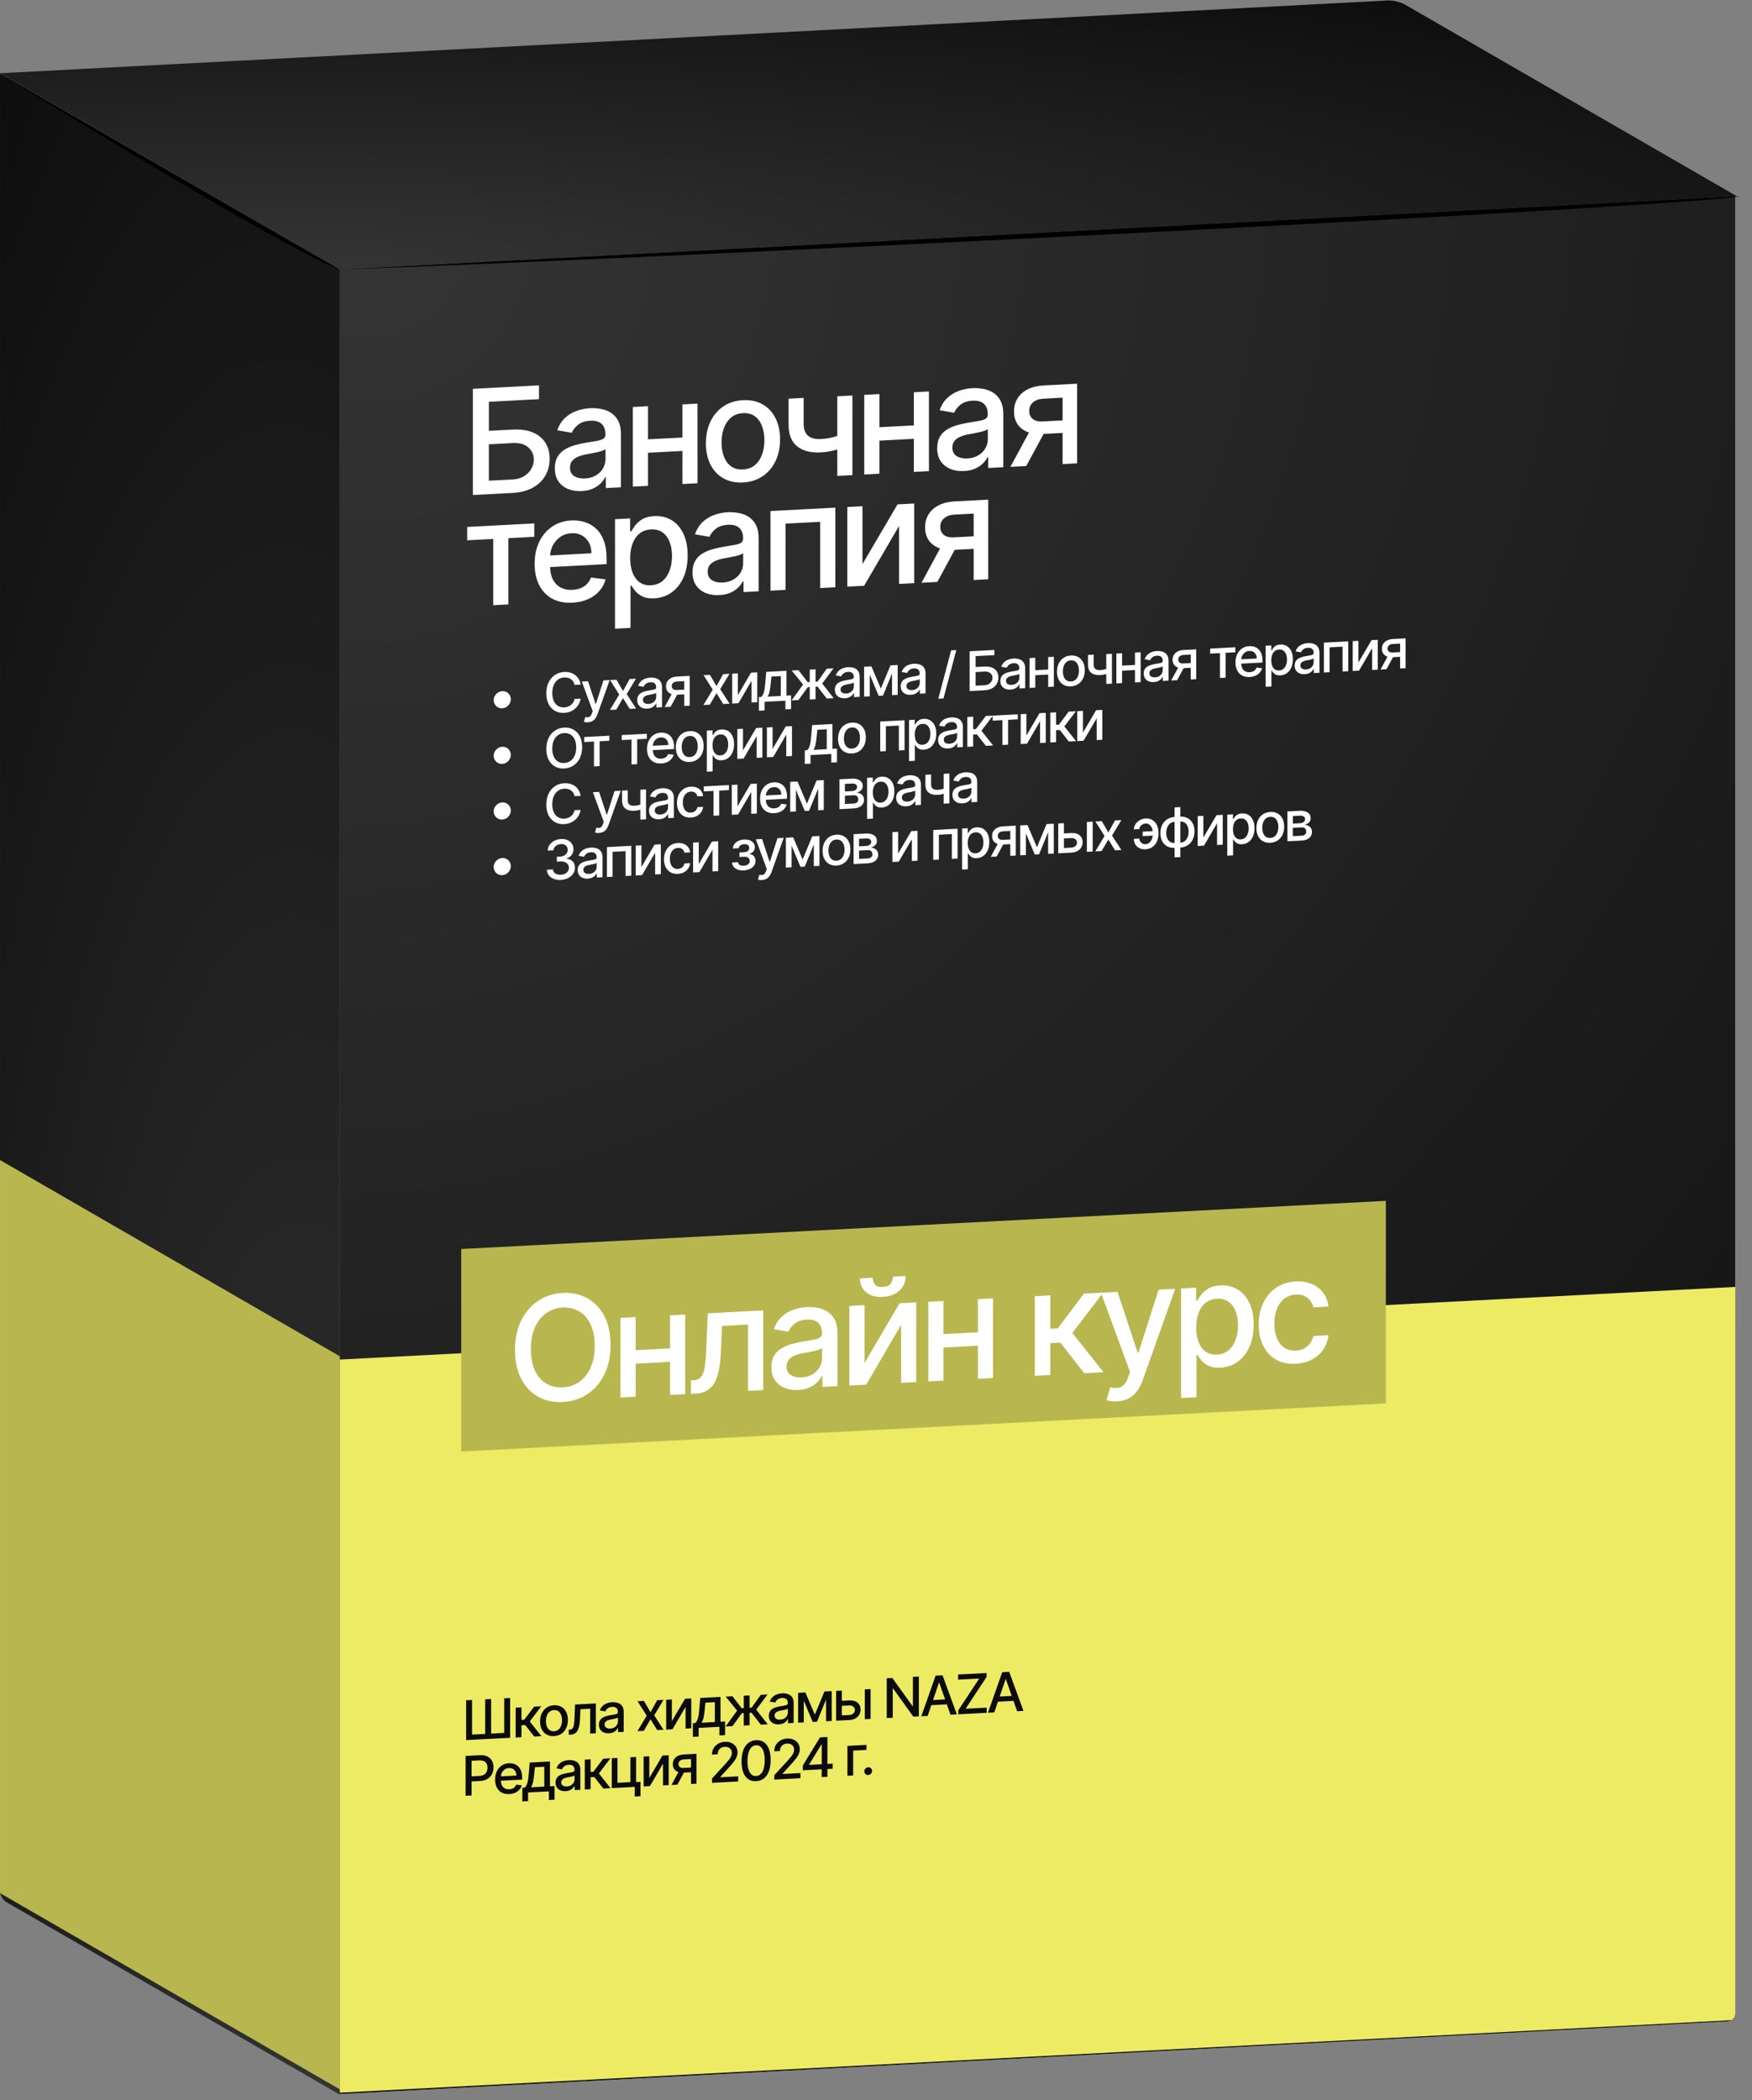 <?xml version="1.0" encoding="UTF-8"?> <svg xmlns="http://www.w3.org/2000/svg" width="126" height="151" viewBox="0 0 126 151" fill="none"><rect x="0" y="0" width="126" height="151" fill="#808080" stroke="none"/><g clip-path="url(#clip0_426_1310)"><path d="M24.435 19.347L124.798 14.087V144.772C124.798 145.074 124.554 145.331 124.252 145.347L24.435 150.578V19.347Z" fill="white"></path><path d="M24.435 19.347L124.798 14.087V144.772C124.798 145.074 124.554 145.331 124.252 145.347L24.435 150.578V19.347Z" fill="url(#paint0_radial_426_1310)"></path><path d="M34.009 35.594V27.959L38.763 27.709V28.701L35.159 28.89V30.978L36.864 30.888C37.43 30.859 37.91 30.925 38.305 31.089C38.702 31.252 39.005 31.496 39.213 31.82C39.424 32.145 39.53 32.534 39.53 32.989C39.53 33.444 39.424 33.851 39.213 34.21C39.005 34.569 38.702 34.857 38.305 35.074C37.91 35.291 37.43 35.414 36.864 35.444L34.009 35.594ZM35.159 34.564L36.864 34.475C37.192 34.458 37.468 34.379 37.694 34.237C37.923 34.096 38.095 33.919 38.212 33.707C38.331 33.495 38.391 33.27 38.391 33.034C38.391 32.691 38.259 32.403 37.996 32.171C37.733 31.936 37.356 31.832 36.864 31.858L35.159 31.947V34.564ZM41.835 35.31C41.472 35.329 41.145 35.279 40.852 35.161C40.559 35.039 40.327 34.854 40.156 34.604C39.987 34.355 39.902 34.042 39.902 33.667C39.902 33.344 39.964 33.075 40.089 32.859C40.213 32.644 40.38 32.47 40.591 32.337C40.802 32.204 41.038 32.1 41.298 32.024C41.559 31.948 41.825 31.887 42.095 31.841C42.438 31.783 42.716 31.736 42.929 31.7C43.143 31.662 43.298 31.61 43.395 31.545C43.491 31.48 43.54 31.381 43.54 31.247V31.221C43.54 30.895 43.448 30.648 43.264 30.478C43.083 30.309 42.812 30.234 42.453 30.253C42.078 30.272 41.782 30.371 41.566 30.549C41.353 30.724 41.205 30.914 41.123 31.12L40.077 30.936C40.201 30.582 40.383 30.291 40.621 30.065C40.862 29.836 41.138 29.665 41.451 29.552C41.764 29.436 42.093 29.369 42.438 29.351C42.666 29.339 42.908 29.354 43.164 29.395C43.422 29.434 43.663 29.518 43.886 29.648C44.112 29.778 44.297 29.971 44.441 30.227C44.585 30.48 44.657 30.816 44.657 31.233V35.036L43.569 35.093V34.31L43.525 34.312C43.453 34.46 43.345 34.607 43.201 34.754C43.057 34.901 42.872 35.026 42.646 35.13C42.42 35.234 42.15 35.294 41.835 35.31ZM42.077 34.403C42.384 34.387 42.648 34.312 42.866 34.179C43.087 34.046 43.254 33.878 43.368 33.675C43.485 33.47 43.544 33.255 43.544 33.029V32.291C43.504 32.332 43.427 32.374 43.313 32.414C43.201 32.453 43.073 32.488 42.929 32.52C42.785 32.55 42.645 32.579 42.508 32.606C42.372 32.63 42.258 32.651 42.166 32.668C41.95 32.707 41.753 32.763 41.574 32.837C41.398 32.911 41.256 33.012 41.15 33.139C41.045 33.264 40.993 33.426 40.993 33.625C40.993 33.901 41.095 34.104 41.298 34.235C41.502 34.364 41.761 34.419 42.077 34.403ZM49.386 31.444V32.409L46.288 32.572V31.606L49.386 31.444ZM46.601 29.207V34.934L45.51 34.991V29.265L46.601 29.207ZM50.164 29.021V34.747L49.077 34.804V29.078L50.164 29.021ZM53.433 34.691C52.897 34.719 52.429 34.621 52.03 34.396C51.63 34.171 51.32 33.843 51.099 33.412C50.878 32.981 50.767 32.47 50.767 31.878C50.767 31.284 50.878 30.759 51.099 30.303C51.32 29.846 51.63 29.484 52.03 29.217C52.429 28.95 52.897 28.803 53.433 28.775C53.969 28.747 54.437 28.845 54.837 29.07C55.236 29.295 55.547 29.625 55.767 30.058C55.988 30.491 56.099 31.005 56.099 31.599C56.099 32.191 55.988 32.713 55.767 33.167C55.547 33.621 55.236 33.982 54.837 34.249C54.437 34.516 53.969 34.663 53.433 34.691ZM53.437 33.755C53.784 33.737 54.072 33.63 54.301 33.434C54.529 33.238 54.698 32.985 54.807 32.673C54.919 32.362 54.974 32.022 54.974 31.654C54.974 31.289 54.919 30.956 54.807 30.656C54.698 30.354 54.529 30.115 54.301 29.941C54.072 29.767 53.784 29.688 53.437 29.707C53.087 29.725 52.797 29.833 52.566 30.032C52.337 30.23 52.167 30.486 52.056 30.8C51.946 31.112 51.892 31.45 51.892 31.816C51.892 32.184 51.946 32.517 52.056 32.818C52.167 33.117 52.337 33.353 52.566 33.525C52.797 33.697 53.087 33.774 53.437 33.755ZM61.303 28.437V34.163L60.216 34.22V28.494L61.303 28.437ZM60.83 31.12V32.082C60.659 32.16 60.478 32.232 60.286 32.297C60.095 32.359 59.894 32.41 59.683 32.451C59.472 32.492 59.253 32.519 59.024 32.531C58.317 32.568 57.755 32.424 57.338 32.101C56.921 31.775 56.712 31.254 56.712 30.538V28.666L57.796 28.61V30.481C57.796 30.752 57.845 30.969 57.945 31.133C58.044 31.297 58.185 31.414 58.369 31.484C58.553 31.554 58.771 31.582 59.024 31.569C59.359 31.551 59.669 31.504 59.951 31.427C60.237 31.347 60.53 31.245 60.83 31.12ZM66.03 30.571V31.537L62.933 31.699V30.734L66.03 30.571ZM63.246 28.335V34.062L62.155 34.119V28.392L63.246 28.335ZM66.808 28.148V33.875L65.721 33.932V28.205L66.808 28.148ZM69.333 33.869C68.971 33.888 68.643 33.838 68.35 33.719C68.057 33.598 67.825 33.413 67.654 33.163C67.485 32.913 67.401 32.601 67.401 32.226C67.401 31.903 67.463 31.634 67.587 31.418C67.711 31.203 67.878 31.029 68.089 30.896C68.3 30.763 68.536 30.659 68.797 30.583C69.057 30.507 69.323 30.446 69.594 30.4C69.936 30.342 70.214 30.295 70.427 30.259C70.641 30.22 70.796 30.169 70.893 30.104C70.99 30.039 71.038 29.94 71.038 29.806V29.78C71.038 29.454 70.946 29.206 70.763 29.037C70.581 28.868 70.311 28.793 69.951 28.811C69.576 28.831 69.281 28.93 69.065 29.108C68.851 29.283 68.704 29.473 68.622 29.679L67.576 29.495C67.7 29.141 67.881 28.85 68.119 28.624C68.36 28.395 68.637 28.224 68.949 28.111C69.262 27.995 69.591 27.928 69.936 27.91C70.164 27.898 70.406 27.913 70.662 27.954C70.92 27.992 71.161 28.077 71.384 28.207C71.61 28.337 71.795 28.529 71.939 28.785C72.083 29.039 72.155 29.374 72.155 29.792V33.595L71.068 33.652V32.869L71.023 32.871C70.951 33.019 70.843 33.166 70.699 33.313C70.555 33.46 70.37 33.585 70.144 33.689C69.919 33.793 69.648 33.853 69.333 33.869ZM69.575 32.962C69.883 32.946 70.146 32.871 70.364 32.738C70.585 32.604 70.753 32.437 70.867 32.234C70.984 32.029 71.042 31.814 71.042 31.588V30.849C71.002 30.891 70.925 30.933 70.811 30.973C70.699 31.012 70.571 31.047 70.427 31.079C70.284 31.109 70.143 31.138 70.007 31.165C69.87 31.189 69.756 31.21 69.664 31.227C69.448 31.266 69.251 31.322 69.072 31.396C68.896 31.47 68.755 31.571 68.648 31.698C68.544 31.823 68.492 31.985 68.492 32.184C68.492 32.459 68.593 32.663 68.797 32.794C69 32.922 69.26 32.978 69.575 32.962ZM76.419 33.371V28.595L75.049 28.667C74.724 28.684 74.471 28.773 74.289 28.934C74.108 29.096 74.018 29.299 74.018 29.545C74.018 29.789 74.101 29.981 74.267 30.121C74.436 30.259 74.672 30.32 74.974 30.304L76.743 30.211V31.114L74.974 31.206C74.552 31.228 74.188 31.178 73.88 31.055C73.575 30.929 73.339 30.741 73.172 30.492C73.009 30.242 72.927 29.94 72.927 29.587C72.927 29.227 73.011 28.912 73.18 28.642C73.351 28.37 73.596 28.153 73.913 27.992C74.234 27.831 74.612 27.739 75.049 27.716L77.465 27.59V33.316L76.419 33.371ZM72.666 33.568L74.278 30.59L75.418 30.531L73.805 33.508L72.666 33.568ZM33.599 38.851V37.889L38.424 37.636V38.598L36.559 38.696V43.46L35.472 43.517V38.752L33.599 38.851ZM41.171 43.334C40.608 43.364 40.122 43.268 39.715 43.049C39.311 42.826 38.998 42.501 38.777 42.073C38.559 41.642 38.449 41.129 38.449 40.535C38.449 39.949 38.559 39.426 38.777 38.967C38.998 38.508 39.306 38.143 39.7 37.871C40.097 37.599 40.562 37.449 41.093 37.422C41.415 37.405 41.728 37.442 42.031 37.533C42.334 37.624 42.606 37.777 42.846 37.993C43.087 38.209 43.277 38.496 43.416 38.854C43.555 39.21 43.624 39.648 43.624 40.167V40.562L39.079 40.8V39.965L42.534 39.784C42.534 39.491 42.474 39.234 42.355 39.014C42.236 38.792 42.068 38.621 41.852 38.5C41.639 38.38 41.388 38.327 41.1 38.342C40.788 38.358 40.514 38.45 40.281 38.616C40.05 38.78 39.872 38.988 39.745 39.241C39.621 39.491 39.559 39.759 39.559 40.044V40.697C39.559 41.08 39.626 41.402 39.76 41.663C39.896 41.924 40.086 42.12 40.33 42.248C40.573 42.375 40.857 42.43 41.182 42.413C41.393 42.401 41.586 42.362 41.759 42.293C41.933 42.222 42.083 42.122 42.21 41.993C42.336 41.865 42.433 41.709 42.5 41.527L43.554 41.662C43.469 41.977 43.318 42.257 43.099 42.502C42.884 42.745 42.612 42.939 42.284 43.086C41.959 43.229 41.588 43.312 41.171 43.334ZM44.23 45.206V37.332L45.318 37.275V38.203L45.411 38.198C45.475 38.075 45.568 37.933 45.69 37.77C45.812 37.607 45.98 37.461 46.196 37.333C46.412 37.202 46.698 37.128 47.053 37.109C47.514 37.085 47.926 37.18 48.289 37.395C48.651 37.609 48.935 37.931 49.141 38.361C49.35 38.789 49.454 39.313 49.454 39.932C49.454 40.551 49.351 41.087 49.145 41.54C48.939 41.991 48.656 42.345 48.296 42.603C47.936 42.858 47.525 42.997 47.064 43.021C46.716 43.04 46.432 42.996 46.211 42.891C45.993 42.785 45.822 42.658 45.697 42.508C45.573 42.358 45.478 42.224 45.411 42.105L45.344 42.109V45.147L44.23 45.206ZM45.321 40.138C45.321 40.54 45.38 40.89 45.496 41.187C45.613 41.484 45.782 41.713 46.003 41.873C46.224 42.03 46.494 42.101 46.814 42.084C47.147 42.066 47.425 41.964 47.648 41.775C47.872 41.585 48.041 41.334 48.155 41.022C48.271 40.71 48.33 40.363 48.33 39.98C48.33 39.602 48.273 39.266 48.158 38.971C48.047 38.676 47.878 38.448 47.652 38.286C47.429 38.123 47.149 38.051 46.814 38.069C46.492 38.086 46.219 38.183 45.995 38.361C45.774 38.539 45.607 38.781 45.493 39.085C45.379 39.389 45.321 39.74 45.321 40.138ZM51.736 42.791C51.374 42.81 51.046 42.761 50.754 42.642C50.461 42.52 50.228 42.335 50.057 42.085C49.889 41.836 49.804 41.523 49.804 41.148C49.804 40.825 49.866 40.556 49.99 40.34C50.114 40.125 50.282 39.951 50.493 39.818C50.704 39.685 50.94 39.581 51.2 39.505C51.461 39.429 51.726 39.368 51.997 39.322C52.34 39.264 52.617 39.217 52.831 39.181C53.044 39.143 53.2 39.091 53.296 39.026C53.393 38.962 53.441 38.862 53.441 38.728V38.702C53.441 38.376 53.35 38.129 53.166 37.959C52.985 37.79 52.714 37.715 52.354 37.733C51.98 37.753 51.684 37.852 51.468 38.03C51.255 38.205 51.107 38.395 51.025 38.601L49.979 38.417C50.103 38.063 50.284 37.772 50.523 37.546C50.763 37.317 51.04 37.146 51.353 37.033C51.666 36.917 51.995 36.85 52.34 36.832C52.568 36.82 52.81 36.835 53.066 36.876C53.324 36.915 53.564 36.999 53.788 37.129C54.014 37.259 54.199 37.452 54.343 37.708C54.486 37.961 54.558 38.297 54.558 38.714V42.517L53.471 42.574V41.791L53.427 41.793C53.355 41.941 53.247 42.089 53.103 42.235C52.959 42.382 52.774 42.507 52.548 42.611C52.322 42.715 52.052 42.775 51.736 42.791ZM51.978 41.884C52.286 41.868 52.549 41.793 52.768 41.66C52.989 41.527 53.156 41.359 53.27 41.156C53.387 40.952 53.445 40.736 53.445 40.51V39.772C53.406 39.813 53.329 39.855 53.214 39.895C53.103 39.934 52.975 39.969 52.831 40.001C52.687 40.031 52.547 40.06 52.41 40.087C52.274 40.111 52.16 40.132 52.068 40.15C51.852 40.188 51.654 40.245 51.476 40.318C51.3 40.392 51.158 40.493 51.051 40.62C50.947 40.745 50.895 40.907 50.895 41.106C50.895 41.382 50.997 41.585 51.2 41.716C51.404 41.845 51.663 41.901 51.978 41.884ZM55.412 42.472V36.746L60.077 36.501V42.228L58.986 42.285V37.52L56.495 37.651V42.415L55.412 42.472ZM62.027 40.563L64.548 36.267L65.746 36.204V41.931L64.656 41.988V37.82L62.146 42.119L60.936 42.183V36.456L62.027 36.399V40.563ZM70.025 41.706V36.931L68.654 37.002C68.329 37.019 68.076 37.108 67.895 37.27C67.714 37.431 67.623 37.634 67.623 37.88C67.623 38.124 67.706 38.316 67.873 38.456C68.041 38.594 68.277 38.655 68.58 38.639L70.348 38.547V39.449L68.58 39.541C68.158 39.563 67.793 39.513 67.485 39.39C67.18 39.264 66.944 39.077 66.778 38.827C66.614 38.577 66.532 38.276 66.532 37.922C66.532 37.562 66.617 37.247 66.785 36.977C66.957 36.705 67.201 36.488 67.519 36.327C67.839 36.166 68.218 36.075 68.654 36.052L71.071 35.925V41.651L70.025 41.706ZM66.272 41.903L67.884 38.925L69.023 38.866L67.411 41.843L66.272 41.903Z" fill="white"></path><path d="M36.121 50.927C36.008 50.933 35.905 50.911 35.812 50.861C35.719 50.809 35.645 50.739 35.589 50.649C35.534 50.558 35.506 50.457 35.506 50.344C35.506 50.23 35.534 50.126 35.589 50.031C35.645 49.934 35.719 49.856 35.812 49.797C35.905 49.736 36.008 49.703 36.121 49.697C36.234 49.691 36.337 49.713 36.429 49.764C36.522 49.814 36.596 49.885 36.651 49.975C36.707 50.064 36.735 50.166 36.735 50.279C36.735 50.392 36.707 50.497 36.651 50.593C36.596 50.689 36.522 50.767 36.429 50.828C36.337 50.888 36.234 50.921 36.121 50.927ZM41.757 49.225L41.322 49.248C41.305 49.156 41.274 49.075 41.228 49.007C41.182 48.938 41.127 48.881 41.06 48.835C40.994 48.789 40.92 48.756 40.839 48.735C40.758 48.714 40.672 48.706 40.58 48.711C40.416 48.719 40.268 48.769 40.138 48.858C40.008 48.948 39.906 49.075 39.831 49.239C39.756 49.404 39.719 49.601 39.719 49.832C39.719 50.065 39.756 50.26 39.831 50.416C39.906 50.573 40.009 50.689 40.139 50.764C40.269 50.839 40.416 50.872 40.579 50.864C40.669 50.859 40.755 50.842 40.836 50.814C40.918 50.785 40.992 50.744 41.058 50.692C41.124 50.64 41.18 50.578 41.225 50.505C41.272 50.432 41.304 50.349 41.322 50.257L41.757 50.236C41.734 50.378 41.689 50.51 41.622 50.632C41.556 50.752 41.471 50.858 41.366 50.95C41.263 51.04 41.145 51.112 41.012 51.165C40.879 51.219 40.733 51.25 40.576 51.258C40.328 51.271 40.108 51.224 39.914 51.117C39.721 51.008 39.568 50.847 39.456 50.633C39.346 50.419 39.29 50.16 39.29 49.855C39.29 49.549 39.346 49.284 39.458 49.059C39.569 48.833 39.722 48.656 39.916 48.529C40.109 48.4 40.329 48.33 40.576 48.317C40.728 48.309 40.869 48.323 41.001 48.36C41.133 48.396 41.251 48.453 41.356 48.532C41.462 48.609 41.549 48.706 41.618 48.823C41.687 48.938 41.733 49.072 41.757 49.225ZM42.276 51.935C42.213 51.938 42.156 51.936 42.105 51.929C42.054 51.922 42.016 51.914 41.991 51.904L42.091 51.556C42.168 51.573 42.236 51.578 42.295 51.572C42.355 51.566 42.407 51.541 42.453 51.497C42.499 51.452 42.54 51.382 42.576 51.285L42.627 51.139L41.843 49.005L42.289 48.982L42.833 50.62L42.855 50.619L43.398 48.924L43.846 48.9L42.962 51.381C42.922 51.495 42.869 51.592 42.806 51.673C42.743 51.754 42.667 51.817 42.58 51.861C42.492 51.904 42.391 51.929 42.276 51.935ZM44.332 48.875L44.805 49.686L45.283 48.825L45.739 48.801L45.071 49.91L45.745 50.948L45.288 50.972L44.805 50.195L44.324 51.023L43.866 51.047L44.533 49.938L43.874 48.899L44.332 48.875ZM46.552 50.953C46.416 50.961 46.294 50.942 46.184 50.897C46.074 50.852 45.987 50.782 45.923 50.689C45.859 50.595 45.828 50.478 45.828 50.337C45.828 50.216 45.851 50.115 45.898 50.034C45.944 49.953 46.007 49.888 46.086 49.838C46.165 49.789 46.254 49.749 46.351 49.721C46.449 49.693 46.549 49.67 46.65 49.652C46.779 49.631 46.883 49.613 46.963 49.599C47.043 49.585 47.101 49.566 47.137 49.541C47.174 49.517 47.192 49.48 47.192 49.429V49.42C47.192 49.298 47.157 49.205 47.089 49.141C47.021 49.078 46.919 49.05 46.784 49.057C46.644 49.064 46.533 49.101 46.452 49.168C46.372 49.233 46.316 49.305 46.286 49.382L45.893 49.313C45.94 49.18 46.008 49.071 46.097 48.986C46.188 48.901 46.291 48.836 46.409 48.794C46.526 48.751 46.649 48.725 46.779 48.719C46.864 48.714 46.955 48.72 47.051 48.735C47.148 48.75 47.238 48.781 47.322 48.83C47.406 48.879 47.476 48.951 47.53 49.047C47.584 49.142 47.611 49.268 47.611 49.424V50.85L47.203 50.872V50.578L47.186 50.579C47.159 50.635 47.119 50.69 47.065 50.745C47.011 50.8 46.941 50.847 46.857 50.886C46.772 50.925 46.671 50.947 46.552 50.953ZM46.643 50.613C46.759 50.607 46.857 50.579 46.939 50.529C47.022 50.479 47.085 50.416 47.128 50.34C47.171 50.263 47.193 50.182 47.193 50.098V49.821C47.178 49.837 47.15 49.852 47.107 49.867C47.065 49.882 47.017 49.895 46.963 49.907C46.909 49.918 46.856 49.929 46.805 49.939C46.754 49.948 46.711 49.956 46.677 49.963C46.596 49.977 46.522 49.998 46.455 50.026C46.389 50.054 46.336 50.091 46.295 50.139C46.256 50.186 46.237 50.247 46.237 50.321C46.237 50.425 46.275 50.501 46.351 50.55C46.428 50.598 46.525 50.619 46.643 50.613ZM49.21 50.767V48.976L48.696 49.003C48.574 49.009 48.479 49.042 48.411 49.103C48.343 49.163 48.309 49.239 48.309 49.332C48.309 49.423 48.34 49.495 48.403 49.548C48.466 49.599 48.554 49.622 48.668 49.616L49.331 49.582V49.92L48.668 49.955C48.51 49.963 48.373 49.944 48.258 49.898C48.143 49.851 48.055 49.78 47.992 49.687C47.931 49.593 47.9 49.48 47.9 49.348C47.9 49.212 47.932 49.094 47.995 48.993C48.059 48.891 48.151 48.81 48.27 48.749C48.39 48.689 48.532 48.655 48.696 48.646L49.602 48.599V50.746L49.21 50.767ZM47.802 50.84L48.407 49.724L48.834 49.701L48.23 50.818L47.802 50.84ZM51.056 48.522L51.529 49.334L52.007 48.473L52.463 48.449L51.794 49.557L52.469 50.596L52.012 50.62L51.529 49.843L51.047 50.67L50.59 50.694L51.257 49.586L50.598 48.546L51.056 48.522ZM53.065 49.979L54.01 48.368L54.46 48.344V50.491L54.051 50.513V48.95L53.11 50.562L52.656 50.586V48.438L53.065 48.417V49.979ZM54.576 51.105V50.123L54.75 50.114C54.795 50.071 54.833 50.02 54.863 49.961C54.895 49.903 54.921 49.834 54.943 49.755C54.965 49.675 54.984 49.583 54.999 49.477C55.014 49.371 55.027 49.251 55.038 49.115L55.105 48.31L56.562 48.234V50.019L56.892 50.002V50.983L56.484 51.005V50.385L54.989 50.464V51.083L54.576 51.105ZM55.197 50.091L56.155 50.041V48.613L55.479 48.648L55.434 49.094C55.413 49.321 55.386 49.518 55.353 49.685C55.321 49.852 55.269 49.987 55.197 50.091ZM56.927 50.362L57.758 49.22L56.937 48.214L57.423 48.189L58.086 49.046L58.235 49.038V48.146L58.653 48.124V49.016L58.798 49.009L59.461 48.082L59.947 48.056L59.13 49.148L59.957 50.203L59.461 50.229L58.792 49.37L58.653 49.377V50.272L58.235 50.294V49.399L58.096 49.406L57.423 50.336L56.927 50.362ZM60.766 50.209C60.63 50.216 60.507 50.197 60.397 50.152C60.287 50.107 60.2 50.037 60.136 49.944C60.073 49.85 60.041 49.733 60.041 49.592C60.041 49.471 60.064 49.37 60.111 49.289C60.157 49.209 60.22 49.143 60.299 49.093C60.378 49.044 60.467 49.005 60.565 48.976C60.662 48.948 60.762 48.925 60.863 48.907C60.992 48.886 61.096 48.868 61.176 48.855C61.256 48.84 61.314 48.821 61.351 48.797C61.387 48.772 61.405 48.735 61.405 48.685V48.675C61.405 48.553 61.371 48.46 61.302 48.397C61.234 48.333 61.132 48.305 60.997 48.312C60.857 48.319 60.746 48.356 60.665 48.423C60.585 48.489 60.53 48.56 60.499 48.637L60.107 48.568C60.153 48.435 60.221 48.326 60.31 48.242C60.401 48.156 60.505 48.092 60.622 48.049C60.739 48.006 60.862 47.98 60.992 47.974C61.077 47.969 61.168 47.975 61.264 47.99C61.361 48.005 61.451 48.036 61.535 48.085C61.62 48.134 61.689 48.206 61.743 48.302C61.797 48.397 61.824 48.523 61.824 48.679V50.105L61.416 50.127V49.833L61.399 49.834C61.372 49.89 61.332 49.945 61.278 50C61.224 50.055 61.155 50.102 61.07 50.141C60.985 50.18 60.884 50.202 60.766 50.209ZM60.856 49.868C60.972 49.862 61.07 49.834 61.152 49.784C61.235 49.734 61.298 49.671 61.341 49.595C61.385 49.519 61.406 49.438 61.406 49.353V49.076C61.392 49.092 61.363 49.107 61.32 49.123C61.278 49.137 61.23 49.15 61.176 49.162C61.122 49.173 61.069 49.184 61.018 49.194C60.967 49.203 60.924 49.211 60.89 49.218C60.809 49.232 60.735 49.253 60.668 49.281C60.602 49.309 60.549 49.346 60.509 49.394C60.47 49.441 60.45 49.502 60.45 49.576C60.45 49.68 60.488 49.756 60.565 49.805C60.641 49.853 60.738 49.874 60.856 49.868ZM63.347 49.508L64.04 47.842L64.4 47.823L63.502 50.017L63.193 50.034L62.313 47.932L62.669 47.914L63.347 49.508ZM62.553 47.92V50.067L62.144 50.089V47.941L62.553 47.92ZM64.153 49.983V47.836L64.559 47.815V49.962L64.153 49.983ZM65.504 49.96C65.368 49.967 65.245 49.949 65.135 49.904C65.025 49.858 64.938 49.789 64.874 49.695C64.811 49.602 64.779 49.485 64.779 49.344C64.779 49.223 64.802 49.122 64.849 49.041C64.896 48.96 64.958 48.895 65.038 48.845C65.117 48.795 65.205 48.756 65.303 48.728C65.401 48.699 65.5 48.676 65.602 48.659C65.73 48.637 65.834 48.62 65.914 48.606C65.994 48.592 66.053 48.572 66.089 48.548C66.125 48.524 66.143 48.487 66.143 48.436V48.426C66.143 48.304 66.109 48.212 66.04 48.148C65.972 48.085 65.871 48.056 65.736 48.063C65.595 48.071 65.484 48.108 65.403 48.175C65.323 48.24 65.268 48.312 65.237 48.389L64.845 48.32C64.891 48.187 64.959 48.078 65.049 47.993C65.139 47.907 65.243 47.843 65.36 47.801C65.477 47.757 65.601 47.732 65.73 47.725C65.816 47.721 65.906 47.726 66.002 47.742C66.099 47.756 66.189 47.788 66.273 47.837C66.358 47.885 66.427 47.958 66.481 48.054C66.535 48.149 66.562 48.275 66.562 48.431V49.857L66.154 49.879V49.585L66.138 49.586C66.111 49.641 66.07 49.697 66.016 49.752C65.962 49.807 65.893 49.853 65.808 49.892C65.724 49.931 65.622 49.954 65.504 49.96ZM65.595 49.62C65.71 49.614 65.809 49.586 65.891 49.536C65.973 49.486 66.036 49.423 66.079 49.347C66.123 49.27 66.145 49.189 66.145 49.105V48.828C66.13 48.843 66.101 48.859 66.058 48.874C66.016 48.889 65.968 48.902 65.914 48.914C65.86 48.925 65.808 48.936 65.757 48.946C65.705 48.955 65.663 48.963 65.628 48.969C65.547 48.984 65.473 49.005 65.406 49.033C65.34 49.06 65.287 49.098 65.247 49.146C65.208 49.193 65.188 49.253 65.188 49.328C65.188 49.431 65.227 49.508 65.303 49.557C65.379 49.605 65.476 49.626 65.595 49.62ZM68.776 46.744L67.854 50.22L67.482 50.24L68.403 46.763L68.776 46.744ZM69.733 49.691V46.828L71.516 46.734V47.106L70.164 47.177V47.96L70.803 47.926C71.016 47.915 71.196 47.94 71.344 48.002C71.493 48.063 71.606 48.154 71.684 48.276C71.764 48.398 71.803 48.544 71.803 48.714C71.803 48.885 71.764 49.038 71.684 49.172C71.606 49.307 71.493 49.415 71.344 49.496C71.196 49.578 71.016 49.624 70.803 49.635L69.733 49.691ZM70.164 49.305L70.803 49.271C70.926 49.265 71.03 49.235 71.115 49.182C71.201 49.129 71.265 49.063 71.309 48.983C71.354 48.904 71.376 48.82 71.376 48.731C71.376 48.602 71.327 48.495 71.228 48.407C71.129 48.319 70.988 48.28 70.803 48.29L70.164 48.324V49.305ZM72.667 49.585C72.531 49.592 72.409 49.573 72.299 49.529C72.189 49.483 72.102 49.413 72.038 49.32C71.975 49.226 71.943 49.109 71.943 48.968C71.943 48.847 71.966 48.746 72.013 48.666C72.059 48.585 72.122 48.52 72.201 48.47C72.28 48.42 72.369 48.381 72.466 48.352C72.564 48.324 72.664 48.301 72.765 48.284C72.894 48.262 72.998 48.244 73.078 48.231C73.158 48.216 73.216 48.197 73.252 48.173C73.289 48.148 73.307 48.111 73.307 48.061V48.051C73.307 47.929 73.272 47.836 73.204 47.773C73.136 47.709 73.034 47.681 72.899 47.688C72.759 47.695 72.648 47.732 72.567 47.799C72.487 47.865 72.431 47.936 72.401 48.013L72.008 47.944C72.055 47.812 72.123 47.703 72.212 47.618C72.303 47.532 72.406 47.468 72.524 47.425C72.641 47.382 72.764 47.357 72.894 47.35C72.979 47.346 73.07 47.351 73.166 47.366C73.263 47.381 73.353 47.413 73.437 47.461C73.521 47.51 73.591 47.582 73.645 47.678C73.699 47.773 73.726 47.899 73.726 48.056V49.482L73.318 49.503V49.209L73.301 49.21C73.274 49.266 73.234 49.321 73.18 49.376C73.126 49.431 73.056 49.478 72.972 49.517C72.887 49.556 72.786 49.578 72.667 49.585ZM72.758 49.244C72.874 49.238 72.972 49.21 73.054 49.16C73.137 49.11 73.2 49.047 73.243 48.972C73.286 48.895 73.308 48.814 73.308 48.729V48.452C73.293 48.468 73.264 48.483 73.222 48.499C73.18 48.513 73.132 48.526 73.078 48.538C73.024 48.55 72.971 48.56 72.92 48.571C72.869 48.58 72.826 48.587 72.792 48.594C72.711 48.608 72.637 48.63 72.57 48.657C72.504 48.685 72.451 48.723 72.41 48.77C72.371 48.817 72.352 48.878 72.352 48.953C72.352 49.056 72.39 49.132 72.466 49.181C72.543 49.23 72.64 49.251 72.758 49.244ZM75.499 48.135V48.497L74.338 48.558V48.196L75.499 48.135ZM74.455 47.296V49.444L74.046 49.465V47.318L74.455 47.296ZM75.791 47.226V49.373L75.383 49.395V47.247L75.791 47.226ZM77.017 49.353C76.816 49.363 76.64 49.326 76.49 49.242C76.341 49.157 76.224 49.034 76.141 48.873C76.059 48.711 76.017 48.52 76.017 48.298C76.017 48.075 76.059 47.878 76.141 47.707C76.224 47.536 76.341 47.4 76.49 47.3C76.64 47.2 76.816 47.144 77.017 47.134C77.218 47.123 77.393 47.16 77.543 47.245C77.693 47.329 77.809 47.453 77.892 47.615C77.975 47.778 78.016 47.97 78.016 48.193C78.016 48.415 77.975 48.611 77.892 48.781C77.809 48.951 77.693 49.087 77.543 49.187C77.393 49.287 77.218 49.342 77.017 49.353ZM77.018 49.002C77.149 48.995 77.257 48.955 77.342 48.881C77.428 48.808 77.491 48.713 77.532 48.596C77.574 48.479 77.595 48.352 77.595 48.214C77.595 48.077 77.574 47.952 77.532 47.839C77.491 47.726 77.428 47.637 77.342 47.571C77.257 47.506 77.149 47.477 77.018 47.483C76.887 47.49 76.778 47.531 76.692 47.605C76.606 47.68 76.542 47.776 76.5 47.894C76.459 48.01 76.439 48.137 76.439 48.274C76.439 48.412 76.459 48.537 76.5 48.65C76.542 48.762 76.606 48.851 76.692 48.915C76.778 48.98 76.887 49.008 77.018 49.002ZM79.968 47.007V49.155L79.56 49.176V47.029L79.968 47.007ZM79.791 48.013V48.374C79.727 48.403 79.659 48.43 79.587 48.455C79.515 48.478 79.44 48.497 79.361 48.513C79.282 48.528 79.199 48.538 79.114 48.542C78.848 48.556 78.638 48.502 78.481 48.381C78.325 48.259 78.247 48.063 78.247 47.795V47.093L78.653 47.072V47.774C78.653 47.875 78.671 47.957 78.709 48.018C78.746 48.08 78.799 48.123 78.868 48.15C78.937 48.176 79.019 48.187 79.114 48.182C79.239 48.175 79.355 48.157 79.461 48.128C79.568 48.099 79.678 48.06 79.791 48.013ZM81.741 47.808V48.17L80.579 48.231V47.868L81.741 47.808ZM80.697 46.969V49.116L80.287 49.138V46.99L80.697 46.969ZM82.033 46.899V49.046L81.625 49.068V46.92L82.033 46.899ZM82.979 49.044C82.843 49.051 82.721 49.033 82.611 48.988C82.501 48.943 82.414 48.873 82.35 48.779C82.286 48.686 82.255 48.569 82.255 48.428C82.255 48.307 82.278 48.206 82.325 48.125C82.371 48.044 82.434 47.979 82.513 47.929C82.592 47.88 82.68 47.84 82.778 47.812C82.876 47.783 82.976 47.761 83.077 47.743C83.206 47.721 83.31 47.704 83.39 47.69C83.47 47.676 83.528 47.657 83.564 47.632C83.601 47.608 83.619 47.571 83.619 47.52V47.511C83.619 47.389 83.584 47.296 83.515 47.232C83.448 47.169 83.346 47.141 83.211 47.148C83.07 47.155 82.96 47.192 82.879 47.259C82.799 47.324 82.743 47.396 82.713 47.473L82.32 47.404C82.367 47.271 82.435 47.162 82.524 47.077C82.614 46.992 82.718 46.927 82.835 46.885C82.953 46.841 83.076 46.816 83.206 46.809C83.291 46.805 83.382 46.81 83.478 46.826C83.575 46.84 83.665 46.872 83.749 46.921C83.833 46.97 83.903 47.042 83.957 47.138C84.011 47.233 84.038 47.359 84.038 47.515V48.941L83.63 48.963V48.669L83.613 48.67C83.586 48.725 83.546 48.781 83.492 48.836C83.438 48.891 83.368 48.938 83.284 48.977C83.199 49.016 83.097 49.038 82.979 49.044ZM83.07 48.704C83.186 48.698 83.284 48.67 83.366 48.62C83.449 48.57 83.512 48.507 83.555 48.431C83.598 48.354 83.62 48.273 83.62 48.189V47.912C83.605 47.928 83.576 47.943 83.534 47.958C83.492 47.973 83.444 47.986 83.39 47.998C83.336 48.009 83.283 48.02 83.232 48.03C83.181 48.039 83.138 48.047 83.103 48.054C83.023 48.068 82.949 48.089 82.882 48.117C82.816 48.145 82.762 48.182 82.722 48.23C82.683 48.277 82.664 48.338 82.664 48.412C82.664 48.516 82.702 48.592 82.778 48.641C82.855 48.689 82.952 48.71 83.07 48.704ZM85.637 48.858V47.067L85.123 47.093C85.001 47.1 84.906 47.133 84.838 47.194C84.77 47.254 84.736 47.331 84.736 47.423C84.736 47.514 84.767 47.586 84.83 47.639C84.893 47.69 84.981 47.713 85.095 47.707L85.758 47.673V48.011L85.095 48.046C84.937 48.054 84.8 48.035 84.684 47.989C84.57 47.942 84.481 47.871 84.419 47.778C84.358 47.684 84.327 47.571 84.327 47.439C84.327 47.303 84.359 47.185 84.422 47.084C84.486 46.982 84.578 46.901 84.697 46.84C84.817 46.78 84.959 46.746 85.123 46.737L86.029 46.69V48.837L85.637 48.858ZM84.229 48.931L84.834 47.815L85.261 47.792L84.656 48.909L84.229 48.931ZM87.033 46.998V46.637L88.843 46.542V46.903L88.143 46.939V48.726L87.735 48.748V46.961L87.033 46.998ZM89.873 48.679C89.661 48.69 89.479 48.654 89.327 48.572C89.175 48.489 89.058 48.366 88.975 48.206C88.893 48.044 88.852 47.852 88.852 47.629C88.852 47.409 88.893 47.213 88.975 47.041C89.058 46.869 89.173 46.732 89.321 46.63C89.47 46.528 89.644 46.472 89.843 46.462C89.964 46.455 90.082 46.469 90.195 46.503C90.309 46.538 90.411 46.595 90.501 46.676C90.591 46.757 90.662 46.865 90.715 46.999C90.767 47.132 90.793 47.296 90.793 47.491V47.639L89.088 47.729V47.416L90.384 47.348C90.384 47.238 90.361 47.142 90.317 47.059C90.272 46.976 90.209 46.911 90.128 46.866C90.048 46.821 89.954 46.801 89.846 46.807C89.729 46.813 89.626 46.847 89.539 46.91C89.452 46.971 89.385 47.049 89.338 47.144C89.291 47.238 89.268 47.338 89.268 47.445V47.69C89.268 47.834 89.293 47.954 89.344 48.052C89.395 48.15 89.466 48.223 89.557 48.272C89.648 48.319 89.755 48.34 89.877 48.333C89.956 48.329 90.028 48.314 90.093 48.288C90.158 48.262 90.215 48.224 90.262 48.176C90.31 48.128 90.346 48.07 90.371 48.001L90.766 48.052C90.734 48.17 90.678 48.275 90.596 48.367C90.515 48.458 90.413 48.531 90.29 48.586C90.168 48.64 90.029 48.671 89.873 48.679ZM91.02 49.381V46.428L91.428 46.407V46.755L91.463 46.753C91.487 46.707 91.522 46.653 91.567 46.592C91.613 46.531 91.676 46.477 91.757 46.428C91.838 46.38 91.945 46.352 92.078 46.344C92.251 46.336 92.406 46.371 92.542 46.452C92.678 46.532 92.784 46.653 92.862 46.814C92.94 46.975 92.979 47.171 92.979 47.403C92.979 47.635 92.94 47.836 92.863 48.006C92.786 48.175 92.68 48.308 92.545 48.405C92.41 48.5 92.256 48.553 92.082 48.562C91.952 48.569 91.846 48.552 91.763 48.513C91.681 48.473 91.617 48.425 91.57 48.369C91.523 48.313 91.488 48.262 91.463 48.218L91.437 48.219V49.359L91.02 49.381ZM91.429 47.48C91.429 47.631 91.451 47.762 91.495 47.874C91.538 47.985 91.602 48.071 91.684 48.131C91.767 48.19 91.869 48.216 91.989 48.21C92.114 48.203 92.218 48.165 92.302 48.094C92.385 48.023 92.449 47.929 92.492 47.812C92.535 47.695 92.557 47.565 92.557 47.421C92.557 47.279 92.536 47.153 92.493 47.043C92.451 46.932 92.388 46.846 92.303 46.786C92.219 46.725 92.115 46.698 91.989 46.704C91.868 46.711 91.766 46.747 91.682 46.814C91.599 46.881 91.536 46.971 91.493 47.085C91.45 47.2 91.429 47.331 91.429 47.48ZM93.835 48.475C93.699 48.483 93.576 48.464 93.466 48.419C93.356 48.374 93.269 48.304 93.205 48.211C93.142 48.117 93.11 48 93.11 47.859C93.11 47.738 93.133 47.637 93.18 47.556C93.226 47.475 93.289 47.41 93.368 47.36C93.448 47.311 93.536 47.272 93.634 47.243C93.731 47.215 93.831 47.192 93.932 47.174C94.061 47.153 94.165 47.135 94.245 47.121C94.325 47.107 94.383 47.088 94.42 47.063C94.456 47.039 94.474 47.002 94.474 46.952V46.942C94.474 46.82 94.44 46.727 94.371 46.663C94.303 46.6 94.201 46.572 94.066 46.579C93.926 46.586 93.815 46.623 93.734 46.69C93.654 46.755 93.599 46.827 93.568 46.904L93.176 46.835C93.222 46.702 93.29 46.593 93.379 46.508C93.47 46.423 93.574 46.358 93.691 46.316C93.808 46.273 93.931 46.247 94.061 46.241C94.147 46.236 94.237 46.242 94.333 46.257C94.43 46.272 94.52 46.303 94.604 46.352C94.689 46.401 94.758 46.473 94.812 46.569C94.866 46.664 94.893 46.79 94.893 46.946V48.372L94.485 48.394V48.1L94.469 48.101C94.442 48.157 94.401 48.212 94.347 48.267C94.293 48.322 94.224 48.369 94.139 48.408C94.054 48.447 93.953 48.469 93.835 48.475ZM93.925 48.135C94.041 48.129 94.139 48.101 94.221 48.051C94.304 48.001 94.367 47.938 94.41 47.862C94.454 47.785 94.475 47.705 94.475 47.62V47.343C94.461 47.359 94.432 47.374 94.389 47.389C94.347 47.404 94.299 47.417 94.245 47.429C94.191 47.44 94.139 47.451 94.087 47.461C94.036 47.47 93.993 47.478 93.959 47.485C93.878 47.499 93.804 47.52 93.737 47.548C93.671 47.576 93.618 47.613 93.578 47.661C93.539 47.708 93.519 47.769 93.519 47.843C93.519 47.947 93.557 48.023 93.634 48.072C93.71 48.12 93.807 48.141 93.925 48.135ZM95.213 48.356V46.208L96.962 46.117V48.264L96.553 48.285V46.499L95.619 46.548V48.334L95.213 48.356ZM97.694 47.64L98.639 46.029L99.088 46.005V48.153L98.679 48.174V46.611L97.738 48.223L97.285 48.247V46.1L97.694 46.078V47.64ZM100.693 48.068V46.278L100.179 46.304C100.057 46.311 99.962 46.344 99.894 46.405C99.826 46.465 99.792 46.541 99.792 46.634C99.792 46.725 99.823 46.797 99.886 46.85C99.949 46.901 100.037 46.924 100.151 46.918L100.814 46.883V47.222L100.151 47.257C99.993 47.265 99.856 47.246 99.74 47.2C99.626 47.153 99.538 47.082 99.475 46.989C99.414 46.895 99.383 46.782 99.383 46.65C99.383 46.514 99.415 46.396 99.478 46.295C99.542 46.193 99.634 46.112 99.753 46.051C99.873 45.991 100.015 45.956 100.179 45.948L101.085 45.901V48.048L100.693 48.068ZM99.285 48.142L99.89 47.026L100.317 47.003L99.713 48.12L99.285 48.142ZM36.121 54.927C36.008 54.933 35.905 54.911 35.812 54.861C35.719 54.809 35.645 54.739 35.589 54.649C35.534 54.558 35.506 54.457 35.506 54.344C35.506 54.23 35.534 54.126 35.589 54.031C35.645 53.934 35.719 53.856 35.812 53.797C35.905 53.736 36.008 53.703 36.121 53.697C36.234 53.691 36.337 53.713 36.429 53.764C36.522 53.814 36.596 53.885 36.651 53.975C36.707 54.064 36.735 54.166 36.735 54.279C36.735 54.392 36.707 54.497 36.651 54.593C36.596 54.689 36.522 54.767 36.429 54.828C36.337 54.888 36.234 54.921 36.121 54.927ZM41.866 53.72C41.866 54.026 41.81 54.291 41.699 54.517C41.587 54.742 41.434 54.919 41.239 55.047C41.046 55.175 40.825 55.245 40.579 55.258C40.331 55.271 40.11 55.224 39.916 55.117C39.722 55.008 39.569 54.847 39.458 54.633C39.346 54.419 39.29 54.16 39.29 53.855C39.29 53.549 39.346 53.284 39.458 53.059C39.569 52.833 39.722 52.656 39.916 52.529C40.11 52.4 40.331 52.33 40.579 52.316C40.825 52.304 41.046 52.351 41.239 52.459C41.434 52.567 41.587 52.727 41.699 52.941C41.81 53.155 41.866 53.414 41.866 53.72ZM41.439 53.742C41.439 53.509 41.401 53.315 41.326 53.16C41.251 53.003 41.149 52.887 41.019 52.812C40.889 52.736 40.743 52.702 40.579 52.711C40.414 52.719 40.267 52.769 40.138 52.858C40.008 52.947 39.906 53.074 39.831 53.238C39.756 53.401 39.719 53.599 39.719 53.832C39.719 54.065 39.756 54.26 39.831 54.416C39.906 54.572 40.008 54.688 40.138 54.764C40.267 54.839 40.414 54.872 40.579 54.864C40.743 54.855 40.889 54.806 41.019 54.718C41.149 54.628 41.251 54.501 41.326 54.338C41.401 54.174 41.439 53.975 41.439 53.742ZM42.014 53.357V52.996L43.824 52.901V53.262L43.124 53.299V55.086L42.717 55.107V53.32L42.014 53.357ZM44.714 53.215V52.855L46.523 52.76V53.121L45.824 53.157V54.944L45.416 54.965V53.179L44.714 53.215ZM47.553 54.897C47.342 54.908 47.16 54.872 47.008 54.79C46.856 54.706 46.739 54.584 46.656 54.424C46.574 54.262 46.533 54.07 46.533 53.847C46.533 53.627 46.574 53.431 46.656 53.259C46.739 53.087 46.854 52.95 47.002 52.848C47.151 52.746 47.325 52.69 47.524 52.679C47.645 52.673 47.763 52.687 47.876 52.721C47.99 52.755 48.092 52.813 48.182 52.894C48.272 52.975 48.343 53.083 48.395 53.217C48.447 53.35 48.474 53.514 48.474 53.709V53.857L46.769 53.947V53.633L48.065 53.566C48.065 53.456 48.042 53.359 47.998 53.277C47.953 53.193 47.89 53.129 47.809 53.084C47.729 53.039 47.635 53.019 47.527 53.025C47.41 53.031 47.307 53.065 47.22 53.127C47.133 53.189 47.066 53.267 47.019 53.362C46.972 53.456 46.949 53.556 46.949 53.663V53.908C46.949 54.051 46.974 54.172 47.024 54.27C47.076 54.368 47.147 54.441 47.238 54.49C47.329 54.537 47.436 54.557 47.558 54.551C47.637 54.547 47.709 54.532 47.774 54.506C47.839 54.48 47.896 54.442 47.943 54.394C47.99 54.346 48.027 54.288 48.052 54.219L48.447 54.27C48.415 54.388 48.359 54.493 48.277 54.585C48.196 54.676 48.094 54.749 47.971 54.803C47.849 54.857 47.71 54.889 47.553 54.897ZM49.604 54.789C49.403 54.8 49.228 54.763 49.078 54.678C48.928 54.594 48.812 54.471 48.729 54.309C48.646 54.148 48.605 53.956 48.605 53.734C48.605 53.512 48.646 53.315 48.729 53.143C48.812 52.972 48.928 52.837 49.078 52.736C49.228 52.636 49.403 52.581 49.604 52.571C49.805 52.56 49.981 52.597 50.13 52.681C50.28 52.766 50.397 52.889 50.48 53.052C50.562 53.214 50.604 53.407 50.604 53.63C50.604 53.851 50.562 54.047 50.48 54.218C50.397 54.388 50.28 54.523 50.13 54.623C49.981 54.723 49.805 54.779 49.604 54.789ZM49.606 54.438C49.736 54.431 49.844 54.391 49.929 54.318C50.015 54.244 50.078 54.149 50.119 54.032C50.161 53.916 50.182 53.788 50.182 53.65C50.182 53.513 50.161 53.389 50.119 53.276C50.078 53.163 50.015 53.073 49.929 53.008C49.844 52.942 49.736 52.913 49.606 52.92C49.474 52.927 49.365 52.968 49.279 53.042C49.193 53.116 49.13 53.212 49.088 53.33C49.047 53.447 49.026 53.574 49.026 53.711C49.026 53.849 49.047 53.974 49.088 54.087C49.13 54.199 49.193 54.287 49.279 54.352C49.365 54.416 49.474 54.445 49.606 54.438ZM50.834 55.487V52.534L51.242 52.513V52.861L51.276 52.859C51.301 52.813 51.336 52.759 51.381 52.698C51.427 52.637 51.49 52.583 51.571 52.535C51.652 52.486 51.759 52.458 51.892 52.451C52.065 52.441 52.22 52.477 52.356 52.558C52.492 52.638 52.598 52.759 52.675 52.92C52.754 53.081 52.793 53.277 52.793 53.509C52.793 53.741 52.754 53.942 52.677 54.112C52.599 54.281 52.493 54.414 52.358 54.511C52.224 54.606 52.069 54.659 51.896 54.668C51.766 54.675 51.66 54.658 51.577 54.619C51.495 54.579 51.431 54.531 51.384 54.475C51.337 54.419 51.302 54.368 51.276 54.324L51.251 54.325V55.465L50.834 55.487ZM51.243 53.586C51.243 53.737 51.265 53.868 51.309 53.98C51.352 54.091 51.416 54.177 51.498 54.237C51.581 54.296 51.683 54.322 51.803 54.316C51.928 54.31 52.032 54.271 52.115 54.2C52.199 54.129 52.263 54.035 52.305 53.918C52.349 53.801 52.371 53.671 52.371 53.527C52.371 53.386 52.35 53.259 52.307 53.149C52.265 53.038 52.202 52.953 52.117 52.892C52.033 52.831 51.928 52.804 51.803 52.81C51.682 52.817 51.579 52.853 51.496 52.92C51.413 52.987 51.35 53.077 51.307 53.191C51.264 53.306 51.243 53.437 51.243 53.586ZM53.434 53.959L54.379 52.348L54.828 52.325V54.472L54.419 54.493V52.931L53.478 54.543L53.025 54.567V52.419L53.434 52.398V53.959ZM55.563 53.848L56.508 52.237L56.958 52.213V54.361L56.548 54.382V52.819L55.607 54.431L55.154 54.455V52.308L55.563 52.286V53.848ZM57.878 54.932V53.95L58.053 53.941C58.097 53.898 58.135 53.847 58.166 53.788C58.197 53.73 58.224 53.661 58.245 53.581C58.267 53.502 58.286 53.41 58.301 53.304C58.316 53.198 58.329 53.078 58.34 52.942L58.407 52.137L59.865 52.061V53.846L60.194 53.829V54.81L59.786 54.832V54.212L58.291 54.291V54.91L57.878 54.932ZM58.499 53.918L59.457 53.867V52.44L58.781 52.475L58.737 52.921C58.715 53.148 58.688 53.345 58.656 53.512C58.623 53.679 58.571 53.814 58.499 53.918ZM61.27 54.178C61.069 54.188 60.893 54.151 60.743 54.067C60.593 53.983 60.477 53.86 60.394 53.698C60.311 53.536 60.27 53.345 60.27 53.123C60.27 52.9 60.311 52.703 60.394 52.532C60.477 52.361 60.593 52.225 60.743 52.125C60.893 52.025 61.069 51.97 61.27 51.959C61.471 51.949 61.646 51.986 61.796 52.07C61.946 52.154 62.062 52.278 62.145 52.44C62.228 52.603 62.269 52.795 62.269 53.018C62.269 53.24 62.228 53.436 62.145 53.606C62.062 53.777 61.946 53.912 61.796 54.012C61.646 54.112 61.471 54.167 61.27 54.178ZM61.271 53.827C61.401 53.82 61.509 53.78 61.595 53.706C61.681 53.633 61.744 53.538 61.785 53.421C61.827 53.304 61.848 53.177 61.848 53.039C61.848 52.902 61.827 52.777 61.785 52.665C61.744 52.551 61.681 52.462 61.595 52.397C61.509 52.331 61.401 52.302 61.271 52.309C61.14 52.316 61.031 52.356 60.944 52.431C60.859 52.505 60.795 52.601 60.753 52.719C60.712 52.836 60.692 52.962 60.692 53.099C60.692 53.237 60.712 53.363 60.753 53.475C60.795 53.588 60.859 53.676 60.944 53.74C61.031 53.805 61.14 53.834 61.271 53.827ZM63.304 54.028V51.88L65.053 51.789V53.936L64.644 53.958V52.171L63.71 52.22V54.007L63.304 54.028ZM65.376 54.725V51.772L65.783 51.751V52.099L65.818 52.097C65.842 52.051 65.877 51.997 65.923 51.936C65.968 51.875 66.032 51.821 66.113 51.772C66.194 51.724 66.301 51.696 66.434 51.688C66.607 51.679 66.761 51.715 66.897 51.796C67.033 51.876 67.14 51.997 67.217 52.158C67.295 52.319 67.334 52.515 67.334 52.747C67.334 52.979 67.296 53.18 67.218 53.35C67.141 53.519 67.035 53.652 66.9 53.749C66.765 53.844 66.611 53.897 66.438 53.906C66.308 53.912 66.201 53.896 66.118 53.857C66.036 53.817 65.972 53.769 65.926 53.713C65.879 53.657 65.843 53.606 65.818 53.562L65.793 53.563V54.703L65.376 54.725ZM65.785 52.824C65.785 52.975 65.806 53.106 65.85 53.218C65.894 53.329 65.957 53.415 66.04 53.475C66.123 53.534 66.224 53.56 66.344 53.554C66.469 53.547 66.573 53.509 66.657 53.438C66.741 53.367 66.804 53.273 66.847 53.156C66.891 53.039 66.913 52.909 66.913 52.765C66.913 52.623 66.891 52.497 66.849 52.387C66.807 52.276 66.743 52.191 66.659 52.13C66.575 52.069 66.47 52.042 66.344 52.048C66.224 52.055 66.121 52.091 66.037 52.158C65.954 52.225 65.892 52.315 65.849 52.429C65.806 52.544 65.785 52.675 65.785 52.824ZM68.19 53.819C68.054 53.827 67.931 53.808 67.822 53.763C67.712 53.718 67.625 53.648 67.561 53.555C67.497 53.461 67.466 53.344 67.466 53.203C67.466 53.082 67.489 52.981 67.535 52.9C67.582 52.819 67.645 52.754 67.724 52.704C67.803 52.655 67.891 52.615 67.989 52.587C68.087 52.559 68.186 52.536 68.288 52.518C68.416 52.497 68.521 52.479 68.601 52.465C68.681 52.451 68.739 52.432 68.775 52.407C68.811 52.383 68.83 52.346 68.83 52.295V52.286C68.83 52.164 68.795 52.071 68.726 52.007C68.658 51.944 68.557 51.916 68.422 51.923C68.281 51.93 68.171 51.967 68.09 52.034C68.01 52.099 67.954 52.171 67.924 52.248L67.531 52.179C67.578 52.046 67.646 51.937 67.735 51.852C67.825 51.767 67.929 51.702 68.046 51.66C68.164 51.617 68.287 51.591 68.416 51.585C68.502 51.58 68.593 51.586 68.689 51.601C68.785 51.616 68.876 51.647 68.96 51.696C69.044 51.745 69.114 51.817 69.168 51.913C69.222 52.008 69.249 52.134 69.249 52.29V53.716L68.841 53.738V53.444L68.824 53.445C68.797 53.501 68.757 53.556 68.703 53.611C68.649 53.666 68.579 53.713 68.495 53.752C68.41 53.791 68.308 53.813 68.19 53.819ZM68.281 53.479C68.396 53.473 68.495 53.445 68.577 53.395C68.66 53.345 68.723 53.282 68.765 53.206C68.809 53.129 68.831 53.048 68.831 52.964V52.687C68.816 52.703 68.787 52.718 68.745 52.733C68.703 52.748 68.655 52.761 68.601 52.773C68.547 52.784 68.494 52.795 68.443 52.805C68.392 52.814 68.349 52.822 68.314 52.829C68.234 52.843 68.159 52.864 68.093 52.892C68.026 52.92 67.973 52.957 67.933 53.005C67.894 53.052 67.875 53.113 67.875 53.187C67.875 53.291 67.913 53.367 67.989 53.416C68.066 53.464 68.163 53.485 68.281 53.479ZM69.569 53.7V51.552L69.986 51.53V52.431L70.187 52.42L70.895 51.483L71.412 51.456L70.581 52.544L71.421 53.602L70.903 53.63L70.257 52.805L69.986 52.819V53.678L69.569 53.7ZM71.39 51.817V51.457L73.199 51.362V51.723L72.499 51.759V53.546L72.092 53.567V51.781L71.39 51.817ZM73.814 52.891L74.759 51.28L75.209 51.257V53.404L74.799 53.425V51.862L73.858 53.475L73.405 53.499V51.351L73.814 51.33V52.891ZM75.534 53.387V51.239L75.951 51.218V52.118L76.152 52.108L76.86 51.17L77.377 51.143L76.546 52.231L77.386 53.29L76.868 53.317L76.222 52.492L75.951 52.507V53.365L75.534 53.387ZM77.884 52.678L78.829 51.067L79.279 51.043V53.191L78.87 53.212V51.649L77.929 53.261L77.475 53.285V51.138L77.884 51.116V52.678ZM36.121 58.927C36.008 58.933 35.905 58.911 35.812 58.861C35.719 58.809 35.645 58.739 35.589 58.649C35.534 58.558 35.506 58.457 35.506 58.344C35.506 58.23 35.534 58.126 35.589 58.031C35.645 57.934 35.719 57.856 35.812 57.797C35.905 57.736 36.008 57.703 36.121 57.697C36.234 57.691 36.337 57.713 36.429 57.764C36.522 57.814 36.596 57.885 36.651 57.975C36.707 58.064 36.735 58.166 36.735 58.279C36.735 58.392 36.707 58.497 36.651 58.593C36.596 58.689 36.522 58.767 36.429 58.828C36.337 58.888 36.234 58.921 36.121 58.927ZM41.757 57.225L41.322 57.248C41.305 57.156 41.274 57.075 41.228 57.007C41.182 56.938 41.127 56.881 41.06 56.835C40.994 56.789 40.92 56.756 40.839 56.735C40.758 56.714 40.672 56.706 40.58 56.711C40.416 56.719 40.268 56.769 40.138 56.858C40.008 56.948 39.906 57.075 39.831 57.239C39.756 57.404 39.719 57.601 39.719 57.832C39.719 58.065 39.756 58.26 39.831 58.416C39.906 58.573 40.009 58.689 40.139 58.764C40.269 58.839 40.416 58.872 40.579 58.864C40.669 58.859 40.755 58.842 40.836 58.814C40.918 58.785 40.992 58.744 41.058 58.692C41.124 58.64 41.18 58.578 41.225 58.505C41.272 58.432 41.304 58.349 41.322 58.257L41.757 58.236C41.734 58.378 41.689 58.51 41.622 58.632C41.556 58.752 41.471 58.858 41.366 58.95C41.263 59.04 41.145 59.112 41.012 59.165C40.879 59.219 40.733 59.25 40.576 59.258C40.328 59.271 40.108 59.224 39.914 59.117C39.721 59.008 39.568 58.847 39.456 58.633C39.346 58.419 39.29 58.16 39.29 57.855C39.29 57.549 39.346 57.284 39.458 57.059C39.569 56.833 39.722 56.656 39.916 56.529C40.109 56.4 40.329 56.33 40.576 56.317C40.728 56.309 40.869 56.323 41.001 56.36C41.133 56.396 41.251 56.453 41.356 56.532C41.462 56.609 41.549 56.706 41.618 56.823C41.687 56.938 41.733 57.072 41.757 57.225ZM43.072 59.894C43.01 59.897 42.953 59.895 42.902 59.887C42.851 59.88 42.813 59.872 42.788 59.862L42.888 59.514C42.965 59.531 43.032 59.536 43.092 59.53C43.152 59.524 43.204 59.499 43.25 59.455C43.296 59.411 43.337 59.34 43.373 59.243L43.424 59.098L42.64 56.964L43.086 56.94L43.63 58.578L43.652 58.577L44.195 56.882L44.643 56.858L43.759 59.339C43.718 59.453 43.666 59.55 43.603 59.631C43.54 59.712 43.464 59.775 43.377 59.819C43.289 59.862 43.188 59.887 43.072 59.894ZM46.46 56.763V58.911L46.052 58.932V56.785L46.46 56.763ZM46.282 57.769V58.13C46.218 58.16 46.15 58.186 46.078 58.211C46.007 58.234 45.931 58.253 45.852 58.269C45.773 58.284 45.691 58.294 45.605 58.298C45.34 58.312 45.129 58.259 44.973 58.137C44.816 58.015 44.738 57.819 44.738 57.551V56.849L45.144 56.828V57.53C45.144 57.631 45.163 57.713 45.2 57.774C45.237 57.836 45.291 57.88 45.359 57.906C45.428 57.932 45.51 57.943 45.605 57.938C45.731 57.931 45.847 57.913 45.953 57.885C46.06 57.855 46.17 57.816 46.282 57.769ZM47.403 58.909C47.267 58.916 47.144 58.897 47.035 58.853C46.925 58.807 46.838 58.738 46.773 58.644C46.71 58.55 46.678 58.433 46.678 58.292C46.678 58.171 46.702 58.07 46.748 57.99C46.795 57.909 46.858 57.844 46.937 57.794C47.016 57.744 47.104 57.705 47.202 57.676C47.3 57.648 47.399 57.625 47.501 57.608C47.629 57.586 47.733 57.568 47.814 57.555C47.894 57.541 47.952 57.521 47.988 57.497C48.024 57.473 48.042 57.435 48.042 57.385V57.375C48.042 57.253 48.008 57.16 47.939 57.097C47.871 57.033 47.77 57.005 47.635 57.012C47.494 57.019 47.383 57.056 47.303 57.123C47.222 57.189 47.167 57.26 47.136 57.337L46.744 57.268C46.791 57.136 46.859 57.027 46.948 56.942C47.038 56.856 47.142 56.792 47.259 56.749C47.377 56.706 47.5 56.681 47.629 56.674C47.715 56.669 47.806 56.675 47.901 56.691C47.998 56.705 48.089 56.737 48.172 56.785C48.257 56.834 48.326 56.906 48.38 57.002C48.434 57.097 48.461 57.223 48.461 57.38V58.806L48.054 58.827V58.533L48.037 58.534C48.01 58.59 47.969 58.645 47.916 58.7C47.861 58.755 47.792 58.802 47.707 58.841C47.623 58.88 47.521 58.903 47.403 58.909ZM47.494 58.569C47.609 58.562 47.708 58.534 47.79 58.484C47.873 58.434 47.935 58.371 47.978 58.296C48.022 58.219 48.044 58.138 48.044 58.053V57.776C48.029 57.792 48 57.807 47.957 57.823C47.916 57.837 47.867 57.85 47.814 57.862C47.76 57.874 47.707 57.884 47.656 57.895C47.605 57.904 47.562 57.912 47.527 57.918C47.446 57.932 47.372 57.954 47.305 57.981C47.239 58.009 47.186 58.047 47.146 58.095C47.107 58.141 47.088 58.202 47.088 58.277C47.088 58.38 47.126 58.456 47.202 58.505C47.278 58.554 47.376 58.575 47.494 58.569ZM49.685 58.785C49.477 58.796 49.298 58.758 49.149 58.672C49 58.585 48.885 58.46 48.805 58.297C48.725 58.134 48.685 57.945 48.685 57.73C48.685 57.512 48.726 57.317 48.808 57.146C48.89 56.974 49.005 56.837 49.154 56.735C49.303 56.633 49.479 56.577 49.681 56.566C49.843 56.558 49.989 56.581 50.116 56.635C50.244 56.688 50.347 56.766 50.425 56.87C50.504 56.974 50.551 57.098 50.566 57.242L50.16 57.263C50.137 57.163 50.086 57.079 50.006 57.011C49.927 56.942 49.821 56.911 49.688 56.918C49.571 56.925 49.469 56.961 49.382 57.027C49.295 57.092 49.228 57.182 49.179 57.297C49.131 57.412 49.107 57.545 49.107 57.698C49.107 57.855 49.13 57.989 49.178 58.1C49.225 58.211 49.292 58.296 49.379 58.354C49.467 58.411 49.569 58.437 49.688 58.431C49.767 58.427 49.838 58.409 49.903 58.377C49.968 58.343 50.022 58.298 50.066 58.241C50.111 58.183 50.142 58.116 50.16 58.037L50.566 58.016C50.551 58.156 50.506 58.282 50.43 58.395C50.355 58.508 50.254 58.599 50.127 58.668C50.002 58.737 49.854 58.776 49.685 58.785ZM50.614 56.906V56.545L52.423 56.451V56.811L51.724 56.848V58.635L51.316 58.656V56.869L50.614 56.906ZM53.038 57.98L53.983 56.369L54.433 56.345V58.493L54.024 58.514V56.951L53.083 58.564L52.629 58.587V56.44L53.038 56.419V57.98ZM55.682 58.471C55.471 58.482 55.289 58.446 55.137 58.364C54.985 58.28 54.868 58.158 54.785 57.998C54.703 57.836 54.662 57.644 54.662 57.421C54.662 57.201 54.703 57.005 54.785 56.833C54.868 56.661 54.983 56.524 55.131 56.422C55.28 56.32 55.454 56.264 55.653 56.254C55.774 56.247 55.891 56.261 56.005 56.295C56.118 56.329 56.22 56.387 56.311 56.468C56.401 56.549 56.472 56.657 56.524 56.791C56.577 56.924 56.602 57.088 56.602 57.283V57.431L54.898 57.521V57.207L56.193 57.139C56.193 57.029 56.171 56.933 56.126 56.851C56.082 56.767 56.019 56.703 55.938 56.658C55.858 56.613 55.764 56.593 55.656 56.599C55.539 56.605 55.436 56.639 55.349 56.701C55.262 56.763 55.195 56.841 55.148 56.936C55.101 57.029 55.078 57.13 55.078 57.237V57.482C55.078 57.625 55.103 57.746 55.153 57.844C55.205 57.942 55.276 58.015 55.367 58.064C55.458 58.111 55.565 58.132 55.687 58.125C55.766 58.121 55.838 58.106 55.903 58.08C55.968 58.053 56.025 58.016 56.072 57.968C56.119 57.92 56.156 57.861 56.181 57.793L56.576 57.844C56.544 57.962 56.488 58.067 56.406 58.159C56.325 58.25 56.223 58.323 56.1 58.377C55.978 58.431 55.839 58.462 55.682 58.471ZM58.033 57.787L58.726 56.12L59.086 56.102L58.188 58.296L57.878 58.312L56.999 56.211L57.355 56.192L58.033 57.787ZM57.239 56.198V58.346L56.83 58.367V56.22L57.239 56.198ZM58.839 58.262V56.114L59.245 56.093V58.241L58.839 58.262ZM60.37 58.182V56.034L61.26 55.988C61.502 55.975 61.693 56.017 61.835 56.113C61.976 56.208 62.047 56.343 62.047 56.52C62.047 56.645 62.007 56.747 61.927 56.825C61.847 56.903 61.741 56.958 61.609 56.99C61.704 56.996 61.792 57.02 61.872 57.063C61.953 57.104 62.017 57.162 62.065 57.237C62.114 57.312 62.139 57.403 62.139 57.51C62.139 57.624 62.11 57.726 62.051 57.817C61.992 57.907 61.907 57.979 61.796 58.034C61.685 58.089 61.551 58.12 61.395 58.128L60.37 58.182ZM60.763 57.812L61.395 57.778C61.498 57.773 61.579 57.744 61.638 57.692C61.697 57.639 61.726 57.571 61.726 57.486C61.726 57.386 61.697 57.309 61.638 57.255C61.579 57.201 61.498 57.176 61.395 57.181L60.763 57.215V57.812ZM60.763 56.908L61.264 56.882C61.342 56.878 61.409 56.863 61.465 56.838C61.522 56.813 61.565 56.779 61.595 56.736C61.625 56.693 61.641 56.642 61.641 56.586C61.641 56.503 61.607 56.44 61.539 56.397C61.471 56.354 61.378 56.335 61.26 56.341L60.763 56.367V56.908ZM62.361 58.883V55.93L62.769 55.908V56.257L62.804 56.255C62.828 56.209 62.863 56.155 62.908 56.094C62.954 56.033 63.017 55.978 63.098 55.93C63.179 55.881 63.286 55.853 63.419 55.846C63.593 55.837 63.747 55.873 63.883 55.954C64.019 56.034 64.125 56.155 64.203 56.316C64.281 56.477 64.32 56.673 64.32 56.905C64.32 57.137 64.281 57.338 64.204 57.508C64.127 57.677 64.021 57.81 63.886 57.907C63.751 58.002 63.597 58.054 63.424 58.064C63.293 58.07 63.187 58.054 63.104 58.015C63.022 57.975 62.958 57.927 62.911 57.871C62.865 57.815 62.829 57.764 62.804 57.72L62.779 57.721V58.861L62.361 58.883ZM62.77 56.982C62.77 57.133 62.792 57.264 62.836 57.376C62.88 57.487 62.943 57.573 63.026 57.633C63.108 57.692 63.21 57.718 63.33 57.712C63.455 57.705 63.559 57.667 63.643 57.596C63.727 57.525 63.79 57.431 63.833 57.314C63.876 57.197 63.898 57.067 63.898 56.923C63.898 56.781 63.877 56.655 63.834 56.545C63.792 56.434 63.729 56.349 63.644 56.288C63.56 56.227 63.456 56.2 63.33 56.206C63.209 56.213 63.107 56.249 63.023 56.316C62.94 56.383 62.877 56.473 62.834 56.587C62.792 56.701 62.77 56.833 62.77 56.982ZM65.176 57.977C65.04 57.984 64.917 57.966 64.807 57.921C64.697 57.876 64.61 57.806 64.546 57.713C64.483 57.619 64.451 57.502 64.451 57.361C64.451 57.24 64.475 57.139 64.521 57.058C64.568 56.977 64.63 56.912 64.71 56.862C64.789 56.812 64.877 56.773 64.975 56.745C65.073 56.717 65.172 56.694 65.274 56.676C65.402 56.655 65.506 56.637 65.586 56.623C65.666 56.609 65.725 56.59 65.761 56.565C65.797 56.541 65.815 56.504 65.815 56.453V56.444C65.815 56.322 65.781 56.229 65.712 56.165C65.644 56.102 65.543 56.074 65.408 56.081C65.267 56.088 65.156 56.125 65.075 56.192C64.995 56.257 64.94 56.329 64.909 56.406L64.517 56.337C64.563 56.204 64.631 56.095 64.721 56.01C64.811 55.925 64.915 55.86 65.032 55.818C65.149 55.775 65.273 55.749 65.402 55.743C65.488 55.738 65.578 55.744 65.674 55.759C65.771 55.774 65.861 55.805 65.945 55.854C66.03 55.903 66.099 55.975 66.153 56.071C66.207 56.166 66.234 56.292 66.234 56.448V57.874L65.826 57.896V57.602L65.81 57.603C65.783 57.658 65.742 57.714 65.688 57.769C65.634 57.824 65.565 57.871 65.48 57.91C65.395 57.949 65.294 57.971 65.176 57.977ZM65.267 57.637C65.382 57.631 65.481 57.603 65.563 57.553C65.645 57.503 65.708 57.44 65.751 57.364C65.795 57.287 65.817 57.206 65.817 57.122V56.845C65.802 56.861 65.773 56.876 65.73 56.891C65.688 56.906 65.64 56.919 65.586 56.931C65.532 56.942 65.48 56.953 65.428 56.963C65.377 56.972 65.335 56.98 65.3 56.987C65.219 57.001 65.145 57.022 65.078 57.05C65.012 57.078 64.959 57.115 64.919 57.163C64.88 57.21 64.86 57.271 64.86 57.345C64.86 57.449 64.898 57.525 64.975 57.574C65.051 57.622 65.148 57.643 65.267 57.637ZM68.276 55.62V57.767L67.868 57.789V55.641L68.276 55.62ZM68.098 56.626V56.987C68.034 57.016 67.966 57.043 67.894 57.067C67.823 57.091 67.748 57.11 67.668 57.125C67.589 57.141 67.507 57.151 67.421 57.155C67.156 57.169 66.945 57.115 66.789 56.994C66.632 56.872 66.554 56.676 66.554 56.408V55.706L66.96 55.685V56.386C66.96 56.488 66.979 56.57 67.016 56.631C67.054 56.692 67.107 56.736 67.175 56.763C67.244 56.789 67.326 56.799 67.421 56.794C67.547 56.788 67.663 56.77 67.769 56.741C67.876 56.711 67.986 56.673 68.098 56.626ZM69.219 57.765C69.083 57.773 68.96 57.754 68.851 57.709C68.741 57.664 68.654 57.594 68.59 57.501C68.526 57.407 68.495 57.29 68.495 57.149C68.495 57.028 68.518 56.927 68.564 56.846C68.611 56.766 68.674 56.7 68.753 56.651C68.832 56.601 68.92 56.562 69.018 56.533C69.116 56.505 69.216 56.482 69.317 56.464C69.445 56.443 69.55 56.425 69.63 56.412C69.71 56.397 69.768 56.378 69.804 56.353C69.841 56.329 69.859 56.292 69.859 56.242V56.232C69.859 56.11 69.824 56.017 69.755 55.953C69.687 55.89 69.586 55.862 69.451 55.869C69.31 55.876 69.2 55.913 69.119 55.98C69.039 56.045 68.983 56.117 68.953 56.194L68.56 56.125C68.607 55.992 68.675 55.883 68.764 55.798C68.854 55.713 68.958 55.648 69.075 55.606C69.193 55.563 69.316 55.537 69.445 55.531C69.531 55.526 69.622 55.532 69.718 55.547C69.814 55.562 69.905 55.593 69.989 55.642C70.073 55.691 70.142 55.763 70.197 55.859C70.251 55.954 70.278 56.08 70.278 56.236V57.662L69.87 57.684V57.39L69.853 57.391C69.826 57.447 69.785 57.502 69.732 57.557C69.678 57.612 69.608 57.659 69.523 57.698C69.439 57.737 69.337 57.759 69.219 57.765ZM69.31 57.425C69.425 57.419 69.524 57.391 69.606 57.341C69.689 57.291 69.752 57.228 69.794 57.152C69.838 57.075 69.86 56.995 69.86 56.91V56.633C69.845 56.649 69.816 56.664 69.773 56.679C69.732 56.694 69.684 56.707 69.63 56.719C69.576 56.73 69.523 56.741 69.472 56.751C69.421 56.76 69.378 56.768 69.343 56.775C69.263 56.789 69.189 56.81 69.121 56.838C69.055 56.866 69.002 56.904 68.962 56.951C68.923 56.998 68.904 57.059 68.904 57.133C68.904 57.237 68.942 57.313 69.018 57.362C69.094 57.41 69.192 57.431 69.31 57.425ZM36.121 62.927C36.008 62.933 35.905 62.911 35.812 62.861C35.719 62.809 35.645 62.739 35.589 62.649C35.534 62.558 35.506 62.457 35.506 62.344C35.506 62.23 35.534 62.126 35.589 62.031C35.645 61.934 35.719 61.856 35.812 61.797C35.905 61.736 36.008 61.703 36.121 61.697C36.234 61.691 36.337 61.713 36.429 61.764C36.522 61.814 36.596 61.885 36.651 61.975C36.707 62.064 36.735 62.166 36.735 62.279C36.735 62.392 36.707 62.497 36.651 62.593C36.596 62.689 36.522 62.767 36.429 62.828C36.337 62.888 36.234 62.921 36.121 62.927ZM40.339 63.271C40.147 63.281 39.976 63.257 39.825 63.198C39.675 63.14 39.556 63.054 39.469 62.941C39.382 62.828 39.336 62.693 39.329 62.538L39.768 62.515C39.773 62.599 39.802 62.672 39.853 62.731C39.905 62.79 39.973 62.834 40.057 62.863C40.141 62.892 40.233 62.904 40.336 62.899C40.449 62.893 40.548 62.868 40.635 62.825C40.722 62.781 40.791 62.723 40.84 62.65C40.889 62.577 40.914 62.494 40.914 62.402C40.914 62.306 40.889 62.223 40.84 62.153C40.791 62.081 40.72 62.027 40.626 61.99C40.533 61.953 40.421 61.938 40.288 61.945L40.047 61.958V61.605L40.288 61.593C40.395 61.587 40.488 61.563 40.568 61.521C40.649 61.478 40.712 61.422 40.758 61.352C40.803 61.28 40.826 61.198 40.826 61.106C40.826 61.017 40.806 60.942 40.766 60.879C40.727 60.814 40.671 60.766 40.598 60.732C40.527 60.699 40.442 60.684 40.344 60.69C40.251 60.694 40.164 60.716 40.083 60.755C40.003 60.793 39.938 60.844 39.888 60.911C39.837 60.976 39.81 61.052 39.807 61.14L39.389 61.162C39.394 61.007 39.44 60.868 39.526 60.746C39.614 60.624 39.729 60.526 39.872 60.453C40.016 60.379 40.175 60.338 40.35 60.328C40.533 60.319 40.691 60.346 40.825 60.411C40.959 60.475 41.062 60.564 41.135 60.679C41.208 60.793 41.244 60.921 41.243 61.062C41.244 61.222 41.2 61.361 41.109 61.477C41.02 61.594 40.901 61.675 40.752 61.721V61.743C40.942 61.762 41.089 61.83 41.193 61.947C41.298 62.063 41.35 62.212 41.349 62.393C41.35 62.55 41.307 62.694 41.218 62.823C41.131 62.953 41.011 63.057 40.859 63.137C40.708 63.216 40.534 63.26 40.339 63.271ZM42.271 63.178C42.135 63.185 42.012 63.166 41.903 63.122C41.793 63.076 41.706 63.007 41.641 62.913C41.578 62.819 41.546 62.702 41.546 62.561C41.546 62.44 41.57 62.339 41.616 62.259C41.663 62.178 41.726 62.113 41.805 62.063C41.884 62.013 41.972 61.974 42.07 61.945C42.168 61.917 42.267 61.894 42.369 61.877C42.497 61.855 42.602 61.837 42.681 61.824C42.761 61.809 42.82 61.79 42.856 61.766C42.892 61.742 42.91 61.704 42.91 61.654V61.644C42.91 61.522 42.876 61.429 42.807 61.366C42.739 61.302 42.638 61.274 42.503 61.281C42.362 61.288 42.252 61.325 42.17 61.392C42.09 61.458 42.035 61.529 42.004 61.606L41.612 61.537C41.659 61.404 41.727 61.296 41.816 61.211C41.906 61.125 42.01 61.061 42.127 61.018C42.245 60.975 42.368 60.95 42.497 60.943C42.583 60.938 42.674 60.944 42.77 60.959C42.866 60.974 42.956 61.006 43.04 61.054C43.125 61.103 43.194 61.175 43.248 61.271C43.302 61.366 43.329 61.492 43.329 61.649V63.075L42.922 63.096V62.803L42.905 62.803C42.878 62.859 42.837 62.914 42.783 62.969C42.729 63.024 42.66 63.071 42.575 63.11C42.491 63.149 42.389 63.172 42.271 63.178ZM42.362 62.837C42.477 62.831 42.576 62.803 42.658 62.753C42.741 62.703 42.803 62.641 42.846 62.565C42.89 62.488 42.912 62.407 42.912 62.322V62.045C42.897 62.061 42.868 62.077 42.825 62.092C42.783 62.106 42.736 62.119 42.681 62.131C42.627 62.143 42.575 62.153 42.524 62.163C42.472 62.173 42.43 62.181 42.395 62.187C42.314 62.202 42.24 62.223 42.173 62.25C42.107 62.278 42.054 62.316 42.014 62.364C41.975 62.41 41.956 62.471 41.956 62.546C41.956 62.649 41.994 62.725 42.07 62.774C42.146 62.823 42.244 62.844 42.362 62.837ZM43.649 63.058V60.91L45.399 60.819V62.966L44.99 62.988V61.201L44.056 61.25V63.037L43.649 63.058ZM46.13 62.342L47.075 60.731L47.525 60.707V62.855L47.116 62.876V61.313L46.175 62.926L45.721 62.949V60.802L46.13 60.781V62.342ZM48.754 62.834C48.546 62.845 48.367 62.807 48.217 62.721C48.069 62.633 47.954 62.508 47.874 62.346C47.794 62.183 47.754 61.994 47.754 61.779C47.754 61.561 47.795 61.366 47.877 61.195C47.959 61.023 48.074 60.886 48.223 60.784C48.372 60.682 48.547 60.626 48.749 60.615C48.912 60.607 49.057 60.629 49.185 60.683C49.312 60.736 49.415 60.815 49.493 60.919C49.573 61.023 49.62 61.147 49.635 61.29L49.228 61.312C49.206 61.212 49.155 61.128 49.075 61.06C48.995 60.991 48.889 60.96 48.756 60.967C48.64 60.973 48.538 61.009 48.45 61.075C48.364 61.141 48.297 61.231 48.248 61.346C48.2 61.461 48.175 61.594 48.175 61.747C48.175 61.904 48.199 62.038 48.247 62.149C48.294 62.26 48.361 62.344 48.448 62.403C48.535 62.46 48.638 62.486 48.756 62.48C48.835 62.476 48.907 62.458 48.971 62.425C49.036 62.392 49.091 62.347 49.135 62.29C49.179 62.232 49.211 62.164 49.228 62.086L49.635 62.065C49.62 62.205 49.574 62.331 49.499 62.444C49.424 62.557 49.323 62.648 49.196 62.717C49.07 62.786 48.923 62.825 48.754 62.834ZM50.254 62.126L51.199 60.515L51.649 60.491V62.639L51.24 62.66V61.097L50.299 62.709L49.845 62.733V60.586L50.254 60.564V62.126ZM52.652 62.019L53.079 61.996C53.084 62.084 53.124 62.149 53.198 62.193C53.272 62.236 53.368 62.255 53.487 62.249C53.607 62.242 53.709 62.212 53.794 62.156C53.879 62.099 53.921 62.016 53.921 61.907C53.921 61.842 53.904 61.786 53.872 61.739C53.84 61.692 53.795 61.656 53.736 61.632C53.679 61.608 53.61 61.598 53.531 61.602L53.182 61.62V61.292L53.531 61.273C53.65 61.267 53.738 61.236 53.797 61.178C53.855 61.121 53.885 61.052 53.885 60.971C53.885 60.883 53.853 60.815 53.79 60.765C53.727 60.714 53.64 60.692 53.529 60.698C53.415 60.703 53.321 60.734 53.245 60.789C53.17 60.844 53.13 60.911 53.126 60.991L52.705 61.013C52.708 60.893 52.744 60.786 52.814 60.692C52.884 60.597 52.979 60.521 53.099 60.464C53.219 60.407 53.355 60.374 53.508 60.366C53.667 60.358 53.804 60.376 53.921 60.421C54.037 60.466 54.127 60.532 54.19 60.62C54.255 60.707 54.287 60.809 54.287 60.926C54.287 61.045 54.251 61.143 54.181 61.223C54.111 61.301 54.02 61.359 53.907 61.398V61.42C53.99 61.421 54.063 61.443 54.127 61.484C54.192 61.525 54.242 61.582 54.278 61.654C54.315 61.725 54.333 61.808 54.333 61.901C54.333 62.032 54.296 62.148 54.224 62.248C54.152 62.348 54.053 62.427 53.925 62.486C53.798 62.544 53.654 62.577 53.491 62.586C53.333 62.594 53.191 62.577 53.065 62.534C52.94 62.49 52.841 62.424 52.768 62.337C52.695 62.249 52.656 62.143 52.652 62.019ZM54.792 63.279C54.729 63.283 54.673 63.28 54.621 63.273C54.57 63.266 54.532 63.258 54.507 63.248L54.607 62.9C54.684 62.917 54.752 62.922 54.811 62.916C54.871 62.91 54.923 62.885 54.969 62.841C55.016 62.796 55.056 62.726 55.092 62.629L55.144 62.483L54.359 60.349L54.806 60.326L55.349 61.964L55.371 61.963L55.914 60.268L56.362 60.244L55.479 62.725C55.438 62.839 55.386 62.936 55.322 63.017C55.259 63.098 55.184 63.161 55.096 63.205C55.009 63.248 54.907 63.273 54.792 63.279ZM57.722 61.803L58.415 60.137L58.775 60.118L57.877 62.312L57.567 62.329L56.688 60.227L57.044 60.209L57.722 61.803ZM56.928 60.215V62.362L56.519 62.383V60.236L56.928 60.215ZM58.528 62.278V60.131L58.934 60.109V62.257L58.528 62.278ZM60.158 62.236C59.957 62.247 59.781 62.21 59.632 62.125C59.482 62.041 59.365 61.918 59.282 61.756C59.2 61.595 59.158 61.403 59.158 61.181C59.158 60.959 59.2 60.761 59.282 60.59C59.365 60.419 59.482 60.283 59.632 60.183C59.781 60.083 59.957 60.028 60.158 60.017C60.359 60.007 60.534 60.044 60.684 60.128C60.834 60.213 60.95 60.336 61.033 60.499C61.116 60.661 61.158 60.854 61.158 61.077C61.158 61.298 61.116 61.494 61.033 61.665C60.95 61.835 60.834 61.97 60.684 62.07C60.534 62.17 60.359 62.226 60.158 62.236ZM60.159 61.885C60.29 61.878 60.398 61.838 60.483 61.765C60.569 61.691 60.632 61.596 60.673 61.479C60.715 61.362 60.736 61.235 60.736 61.097C60.736 60.96 60.715 60.835 60.673 60.723C60.632 60.61 60.569 60.52 60.483 60.455C60.398 60.389 60.29 60.36 60.159 60.367C60.028 60.374 59.919 60.414 59.833 60.489C59.747 60.563 59.683 60.659 59.641 60.777C59.6 60.894 59.58 61.021 59.58 61.158C59.58 61.296 59.6 61.421 59.641 61.533C59.683 61.646 59.747 61.734 59.833 61.799C59.919 61.863 60.028 61.892 60.159 61.885ZM61.388 62.128V59.981L62.277 59.934C62.519 59.922 62.711 59.963 62.852 60.059C62.994 60.154 63.064 60.29 63.064 60.466C63.064 60.592 63.024 60.694 62.944 60.772C62.864 60.85 62.758 60.904 62.626 60.937C62.722 60.943 62.81 60.967 62.89 61.01C62.97 61.051 63.034 61.109 63.083 61.184C63.132 61.259 63.157 61.35 63.157 61.457C63.157 61.571 63.127 61.673 63.069 61.763C63.01 61.853 62.925 61.926 62.813 61.981C62.702 62.035 62.569 62.066 62.412 62.075L61.388 62.128ZM61.78 61.758L62.412 61.725C62.516 61.72 62.597 61.691 62.655 61.638C62.714 61.586 62.743 61.517 62.743 61.432C62.743 61.333 62.714 61.256 62.655 61.202C62.597 61.147 62.516 61.123 62.412 61.128L61.78 61.161V61.758ZM61.78 60.855L62.281 60.829C62.359 60.825 62.426 60.81 62.482 60.785C62.539 60.759 62.582 60.725 62.612 60.683C62.643 60.639 62.658 60.589 62.658 60.532C62.658 60.449 62.624 60.386 62.556 60.343C62.488 60.3 62.395 60.282 62.277 60.288L61.78 60.314V60.855ZM64.592 61.375L65.537 59.763L65.987 59.74V61.887L65.578 61.909V60.346L64.637 61.958L64.183 61.982V59.834L64.592 59.813V61.375ZM67.117 61.828V59.681L68.866 59.589V61.736L68.457 61.758V59.971L67.523 60.02V61.807L67.117 61.828ZM69.189 62.525V59.572L69.596 59.551V59.899L69.631 59.897C69.655 59.851 69.69 59.797 69.736 59.736C69.781 59.675 69.845 59.621 69.926 59.573C70.007 59.524 70.114 59.496 70.247 59.489C70.42 59.48 70.574 59.515 70.71 59.596C70.846 59.676 70.953 59.797 71.03 59.958C71.108 60.119 71.147 60.315 71.147 60.547C71.147 60.779 71.109 60.98 71.031 61.15C70.954 61.319 70.848 61.452 70.713 61.549C70.578 61.644 70.424 61.697 70.251 61.706C70.121 61.713 70.014 61.696 69.931 61.657C69.849 61.617 69.785 61.569 69.739 61.513C69.692 61.457 69.656 61.407 69.631 61.362L69.606 61.364V62.503L69.189 62.525ZM69.598 60.624C69.598 60.775 69.62 60.907 69.663 61.018C69.707 61.129 69.77 61.215 69.853 61.275C69.936 61.334 70.037 61.361 70.157 61.354C70.282 61.348 70.386 61.309 70.47 61.239C70.554 61.167 70.617 61.073 70.66 60.956C70.704 60.839 70.726 60.709 70.726 60.565C70.726 60.424 70.704 60.297 70.662 60.187C70.62 60.076 70.556 59.991 70.472 59.93C70.388 59.869 70.283 59.842 70.157 59.849C70.036 59.855 69.934 59.891 69.85 59.958C69.767 60.025 69.705 60.115 69.662 60.23C69.619 60.344 69.598 60.475 69.598 60.624ZM72.658 61.538V59.747L72.144 59.774C72.022 59.78 71.927 59.813 71.859 59.874C71.791 59.934 71.757 60.011 71.757 60.103C71.757 60.194 71.789 60.266 71.851 60.319C71.914 60.371 72.003 60.394 72.116 60.388L72.779 60.353V60.691L72.116 60.726C71.958 60.734 71.821 60.715 71.706 60.669C71.591 60.622 71.503 60.551 71.441 60.458C71.379 60.364 71.348 60.251 71.348 60.119C71.348 59.984 71.38 59.865 71.443 59.764C71.508 59.662 71.599 59.581 71.718 59.521C71.838 59.46 71.98 59.426 72.144 59.417L73.05 59.37V61.517L72.658 61.538ZM71.251 61.611L71.855 60.495L72.282 60.472L71.678 61.589L71.251 61.611ZM74.574 60.92L75.266 59.254L75.626 59.235L74.728 61.429L74.419 61.445L73.539 59.344L73.895 59.325L74.574 60.92ZM73.779 59.331V61.479L73.37 61.5V59.353L73.779 59.331ZM75.379 61.395V59.248L75.785 59.226V61.374L75.379 61.395ZM76.42 59.931L77.043 59.899C77.305 59.885 77.507 59.94 77.649 60.063C77.79 60.186 77.861 60.35 77.861 60.556C77.861 60.69 77.829 60.813 77.766 60.923C77.703 61.034 77.61 61.123 77.488 61.192C77.366 61.26 77.218 61.299 77.043 61.308L76.106 61.357V59.21L76.515 59.188V60.975L77.043 60.947C77.163 60.941 77.261 60.904 77.339 60.838C77.416 60.771 77.455 60.688 77.455 60.59C77.455 60.487 77.416 60.404 77.339 60.343C77.261 60.281 77.163 60.253 77.043 60.259L76.42 60.292V59.931ZM78.165 61.249V59.102L78.583 59.08V61.227L78.165 61.249ZM79.237 59.045L79.71 59.857L80.187 58.996L80.644 58.972L79.975 60.081L80.649 61.119L80.193 61.143L79.71 60.366L79.228 61.193L78.77 61.217L79.438 60.109L78.778 59.069L79.237 59.045ZM82.378 59.215C82.306 59.22 82.236 59.241 82.169 59.278C82.102 59.315 82.046 59.362 82.003 59.421C81.96 59.479 81.939 59.543 81.939 59.614L81.545 59.635C81.545 59.534 81.567 59.438 81.612 59.346C81.656 59.254 81.717 59.172 81.795 59.1C81.872 59.028 81.961 58.97 82.061 58.925C82.162 58.881 82.267 58.856 82.378 58.85C82.58 58.84 82.751 58.88 82.891 58.971C83.031 59.062 83.138 59.187 83.21 59.346C83.283 59.505 83.319 59.681 83.319 59.874V59.944C83.319 60.138 83.283 60.319 83.21 60.486C83.138 60.653 83.031 60.788 82.891 60.894C82.751 60.999 82.58 61.057 82.378 61.067C82.216 61.076 82.073 61.049 81.947 60.987C81.821 60.924 81.722 60.835 81.651 60.72C81.58 60.603 81.545 60.468 81.545 60.314L81.939 60.294C81.939 60.37 81.959 60.44 81.999 60.503C82.038 60.566 82.092 60.616 82.158 60.653C82.225 60.688 82.298 60.704 82.378 60.701C82.498 60.694 82.597 60.652 82.676 60.577C82.755 60.501 82.813 60.408 82.852 60.297C82.891 60.186 82.91 60.076 82.91 59.966V59.896C82.91 59.781 82.891 59.671 82.852 59.565C82.813 59.459 82.755 59.373 82.676 59.307C82.597 59.24 82.498 59.21 82.378 59.215ZM83.057 59.753V60.074L82.179 60.12V59.799L83.057 59.753ZM84.47 61.65V58.055L84.888 58.033V61.628L84.47 61.65ZM84.47 60.962C84.319 60.97 84.18 60.951 84.056 60.905C83.931 60.859 83.823 60.789 83.733 60.696C83.643 60.603 83.573 60.489 83.524 60.356C83.475 60.222 83.451 60.073 83.451 59.908C83.451 59.741 83.475 59.589 83.524 59.45C83.573 59.311 83.643 59.191 83.733 59.088C83.823 58.986 83.931 58.904 84.056 58.845C84.18 58.785 84.319 58.751 84.47 58.743L84.574 58.738V60.956L84.47 60.962ZM84.47 60.61L84.529 60.607V59.093L84.47 59.096C84.37 59.101 84.282 59.126 84.208 59.171C84.133 59.215 84.072 59.273 84.022 59.347C83.973 59.419 83.936 59.502 83.911 59.595C83.886 59.687 83.874 59.784 83.874 59.886C83.874 60.022 83.896 60.146 83.94 60.259C83.984 60.37 84.05 60.458 84.138 60.524C84.227 60.588 84.337 60.617 84.47 60.61ZM84.888 60.94L84.783 60.946V58.727L84.888 58.721C85.04 58.713 85.178 58.733 85.302 58.779C85.427 58.826 85.534 58.896 85.624 58.989C85.714 59.082 85.783 59.195 85.832 59.329C85.881 59.462 85.906 59.613 85.906 59.779C85.906 59.944 85.881 60.096 85.832 60.235C85.783 60.373 85.714 60.494 85.624 60.597C85.534 60.699 85.427 60.78 85.302 60.84C85.178 60.899 85.04 60.932 84.888 60.94ZM84.888 60.588C84.988 60.583 85.076 60.558 85.15 60.515C85.225 60.471 85.287 60.413 85.336 60.341C85.385 60.267 85.422 60.185 85.446 60.093C85.471 60 85.483 59.903 85.483 59.802C85.483 59.666 85.461 59.543 85.417 59.43C85.374 59.317 85.309 59.228 85.22 59.163C85.132 59.096 85.021 59.067 84.888 59.074L84.828 59.077V60.591L84.888 60.588ZM86.543 60.224L87.488 58.613L87.938 58.59V60.737L87.528 60.758V59.195L86.587 60.808L86.134 60.831V58.684L86.543 58.663V60.224ZM88.263 61.525V58.572L88.671 58.551V58.899L88.705 58.897C88.73 58.851 88.764 58.798 88.81 58.737C88.856 58.676 88.919 58.621 89 58.573C89.081 58.524 89.188 58.496 89.321 58.489C89.494 58.48 89.649 58.516 89.785 58.596C89.921 58.677 90.027 58.797 90.104 58.958C90.183 59.119 90.222 59.316 90.222 59.548C90.222 59.78 90.183 59.981 90.106 60.151C90.028 60.32 89.922 60.453 89.787 60.549C89.653 60.645 89.498 60.697 89.325 60.706C89.195 60.713 89.088 60.697 89.006 60.657C88.924 60.618 88.859 60.57 88.813 60.514C88.766 60.457 88.731 60.407 88.705 60.362L88.68 60.364V61.503L88.263 61.525ZM88.672 59.625C88.672 59.776 88.694 59.907 88.737 60.018C88.781 60.13 88.844 60.215 88.927 60.275C89.01 60.334 89.112 60.361 89.232 60.355C89.356 60.348 89.461 60.309 89.544 60.239C89.628 60.167 89.692 60.073 89.734 59.956C89.778 59.839 89.8 59.709 89.8 59.566C89.8 59.424 89.779 59.298 89.736 59.187C89.694 59.077 89.631 58.991 89.546 58.93C89.462 58.869 89.357 58.842 89.232 58.849C89.111 58.855 89.008 58.892 88.925 58.959C88.842 59.025 88.779 59.116 88.736 59.23C88.693 59.344 88.672 59.476 88.672 59.625ZM91.357 60.601C91.156 60.612 90.98 60.575 90.83 60.49C90.68 60.406 90.564 60.283 90.481 60.121C90.398 59.96 90.357 59.768 90.357 59.546C90.357 59.323 90.398 59.127 90.481 58.955C90.564 58.784 90.68 58.648 90.83 58.548C90.98 58.448 91.156 58.393 91.357 58.382C91.558 58.372 91.733 58.409 91.883 58.493C92.033 58.578 92.149 58.701 92.232 58.864C92.315 59.026 92.356 59.219 92.356 59.441C92.356 59.663 92.315 59.859 92.232 60.029C92.149 60.2 92.033 60.335 91.883 60.435C91.733 60.535 91.558 60.59 91.357 60.601ZM91.358 60.25C91.488 60.243 91.596 60.203 91.682 60.13C91.768 60.056 91.831 59.961 91.872 59.844C91.914 59.727 91.935 59.6 91.935 59.462C91.935 59.325 91.914 59.2 91.872 59.088C91.831 58.974 91.768 58.885 91.682 58.82C91.596 58.754 91.488 58.725 91.358 58.732C91.227 58.739 91.118 58.779 91.031 58.854C90.946 58.928 90.882 59.024 90.84 59.142C90.799 59.259 90.779 59.386 90.779 59.523C90.779 59.661 90.799 59.786 90.84 59.898C90.882 60.011 90.946 60.099 91.031 60.164C91.118 60.228 91.227 60.257 91.358 60.25ZM92.586 60.493V58.346L93.476 58.299C93.718 58.287 93.909 58.328 94.051 58.424C94.192 58.519 94.263 58.655 94.263 58.831C94.263 58.957 94.223 59.059 94.143 59.137C94.063 59.215 93.957 59.269 93.825 59.301C93.921 59.308 94.009 59.332 94.089 59.374C94.169 59.416 94.233 59.474 94.281 59.549C94.331 59.624 94.355 59.715 94.355 59.822C94.355 59.935 94.326 60.038 94.267 60.128C94.209 60.218 94.124 60.291 94.012 60.346C93.901 60.4 93.768 60.431 93.611 60.44L92.586 60.493ZM92.979 60.123L93.611 60.09C93.715 60.085 93.796 60.056 93.854 60.003C93.913 59.951 93.942 59.882 93.942 59.797C93.942 59.698 93.913 59.621 93.854 59.567C93.796 59.512 93.715 59.488 93.611 59.493L92.979 59.526V60.123ZM92.979 59.22L93.48 59.194C93.558 59.19 93.625 59.175 93.681 59.15C93.738 59.124 93.781 59.09 93.811 59.048C93.842 59.004 93.857 58.954 93.857 58.897C93.857 58.814 93.823 58.751 93.755 58.708C93.687 58.665 93.594 58.647 93.476 58.653L92.979 58.679V59.22Z" fill="white"></path><rect width="101.814" height="52.711" transform="matrix(0.999 -0.052 0 1 23.124 97.827)" fill="#EDEB64"></rect><rect width="66.562" height="14.562" transform="matrix(0.999 -0.052 0 1 33.171 89.808)" fill="#B8B74F"></rect><path d="M43.908 96.709C43.908 97.524 43.759 98.232 43.462 98.835C43.164 99.434 42.755 99.906 42.237 100.248C41.72 100.589 41.133 100.776 40.476 100.81C39.815 100.845 39.226 100.719 38.707 100.433C38.191 100.145 37.784 99.715 37.486 99.144C37.188 98.573 37.039 97.881 37.039 97.069C37.039 96.253 37.188 95.546 37.486 94.946C37.784 94.344 38.191 93.873 38.707 93.532C39.226 93.19 39.815 93.001 40.476 92.966C41.133 92.932 41.72 93.059 42.237 93.348C42.755 93.634 43.164 94.062 43.462 94.633C43.759 95.201 43.908 95.893 43.908 96.709ZM42.769 96.768C42.769 96.147 42.669 95.629 42.467 95.215C42.269 94.797 41.996 94.489 41.648 94.288C41.303 94.085 40.913 93.995 40.476 94.018C40.036 94.041 39.644 94.172 39.299 94.411C38.954 94.648 38.681 94.985 38.48 95.423C38.282 95.859 38.182 96.387 38.182 97.009C38.182 97.63 38.282 98.149 38.48 98.566C38.681 98.981 38.954 99.29 39.299 99.493C39.644 99.693 40.036 99.782 40.476 99.759C40.913 99.736 41.303 99.606 41.648 99.37C41.996 99.13 42.269 98.793 42.467 98.357C42.669 97.919 42.769 97.39 42.769 96.768ZM48.5 96.941V97.907L45.402 98.069V97.104L48.5 96.941ZM45.715 94.705V100.431L44.624 100.489V94.762L45.715 94.705ZM49.278 94.518V100.245L48.191 100.302V94.575L49.278 94.518ZM49.688 100.223L49.684 99.258L49.889 99.247C50.048 99.239 50.18 99.198 50.287 99.126C50.396 99.05 50.486 98.929 50.555 98.761C50.625 98.593 50.678 98.365 50.715 98.074C50.752 97.781 50.78 97.415 50.797 96.974L50.898 94.433L54.889 94.224V99.951L53.798 100.008V95.243L51.929 95.341L51.84 97.292C51.817 97.765 51.769 98.18 51.694 98.537C51.622 98.894 51.517 99.194 51.378 99.438C51.239 99.678 51.06 99.863 50.842 99.991C50.623 100.117 50.358 100.188 50.045 100.205L49.688 100.223ZM57.408 99.945C57.046 99.964 56.718 99.915 56.426 99.796C56.133 99.674 55.901 99.489 55.729 99.239C55.561 98.99 55.476 98.677 55.476 98.302C55.476 97.979 55.538 97.71 55.662 97.494C55.786 97.279 55.954 97.105 56.165 96.972C56.376 96.839 56.612 96.735 56.872 96.659C57.133 96.583 57.399 96.522 57.669 96.476C58.012 96.418 58.29 96.371 58.503 96.335C58.717 96.297 58.872 96.245 58.968 96.18C59.065 96.115 59.114 96.016 59.114 95.882V95.856C59.114 95.53 59.022 95.283 58.838 95.113C58.657 94.944 58.386 94.869 58.026 94.887C57.652 94.907 57.356 95.006 57.141 95.184C56.927 95.359 56.779 95.549 56.697 95.755L55.651 95.571C55.775 95.217 55.956 94.926 56.195 94.7C56.436 94.471 56.712 94.3 57.025 94.187C57.338 94.071 57.667 94.004 58.012 93.986C58.24 93.974 58.482 93.989 58.738 94.03C58.996 94.069 59.236 94.153 59.46 94.283C59.686 94.413 59.871 94.606 60.015 94.862C60.159 95.115 60.231 95.451 60.231 95.868V99.671L59.144 99.728V98.945L59.099 98.947C59.027 99.095 58.919 99.242 58.775 99.389C58.631 99.536 58.446 99.661 58.22 99.765C57.994 99.869 57.724 99.929 57.408 99.945ZM57.651 99.038C57.958 99.022 58.221 98.947 58.44 98.814C58.661 98.68 58.828 98.513 58.942 98.31C59.059 98.105 59.117 97.89 59.117 97.664V96.925C59.078 96.967 59.001 97.009 58.887 97.049C58.775 97.088 58.647 97.123 58.503 97.155C58.359 97.185 58.219 97.214 58.082 97.241C57.946 97.265 57.832 97.286 57.74 97.303C57.524 97.342 57.327 97.398 57.148 97.472C56.972 97.546 56.83 97.647 56.724 97.774C56.619 97.899 56.567 98.061 56.567 98.26C56.567 98.535 56.669 98.739 56.872 98.87C57.076 98.999 57.335 99.055 57.651 99.038ZM62.175 98.007L64.696 93.71L65.894 93.647V99.374L64.804 99.431V95.263L62.294 99.563L61.084 99.626V93.9L62.175 93.842V98.007ZM64.219 91.797L65.135 91.749C65.135 92.169 64.986 92.518 64.688 92.797C64.393 93.074 63.993 93.225 63.489 93.252C62.988 93.278 62.59 93.168 62.294 92.923C61.999 92.675 61.851 92.341 61.851 91.921L62.763 91.873C62.763 92.059 62.818 92.222 62.927 92.36C63.036 92.496 63.224 92.557 63.489 92.543C63.75 92.529 63.936 92.449 64.048 92.301C64.162 92.154 64.219 91.986 64.219 91.797ZM70.638 95.781V96.747L67.54 96.909V95.944L70.638 95.781ZM67.853 93.545V99.271L66.762 99.328V93.602L67.853 93.545ZM71.416 93.358V99.085L70.329 99.141V93.415L71.416 93.358ZM74.422 98.927V93.201L75.535 93.142V95.543L76.071 95.515L77.959 93.015L79.336 92.943L77.121 95.844L79.362 98.668L77.981 98.74L76.257 96.542L75.535 96.58V98.869L74.422 98.927ZM80.332 100.765C80.166 100.773 80.014 100.768 79.878 100.747C79.741 100.73 79.64 100.708 79.573 100.681L79.841 99.754C80.044 99.798 80.225 99.812 80.384 99.796C80.543 99.781 80.683 99.714 80.805 99.595C80.929 99.477 81.038 99.289 81.133 99.03L81.27 98.643L79.178 92.951L80.369 92.889L81.818 97.257L81.877 97.254L83.326 92.734L84.521 92.671L82.164 99.285C82.055 99.59 81.916 99.849 81.747 100.064C81.578 100.282 81.377 100.449 81.144 100.566C80.91 100.682 80.64 100.749 80.332 100.765ZM84.938 100.523V92.649L86.025 92.593V93.521L86.118 93.516C86.182 93.393 86.275 93.25 86.397 93.087C86.519 92.924 86.688 92.779 86.903 92.651C87.119 92.52 87.405 92.446 87.76 92.427C88.221 92.403 88.633 92.498 88.996 92.713C89.358 92.927 89.642 93.249 89.848 93.678C90.057 94.107 90.161 94.631 90.161 95.25C90.161 95.869 90.058 96.405 89.852 96.858C89.646 97.309 89.363 97.663 89.003 97.921C88.643 98.175 88.233 98.315 87.771 98.339C87.424 98.358 87.139 98.314 86.918 98.209C86.7 98.103 86.529 97.976 86.405 97.826C86.281 97.675 86.185 97.541 86.118 97.423L86.051 97.427V100.465L84.938 100.523ZM86.028 95.456C86.028 95.858 86.087 96.208 86.204 96.505C86.32 96.802 86.489 97.031 86.71 97.191C86.931 97.348 87.201 97.418 87.522 97.402C87.854 97.384 88.132 97.281 88.356 97.093C88.579 96.903 88.748 96.651 88.862 96.34C88.978 96.028 89.037 95.681 89.037 95.298C89.037 94.92 88.98 94.584 88.865 94.289C88.754 93.994 88.585 93.766 88.359 93.603C88.136 93.441 87.857 93.369 87.522 93.386C87.199 93.403 86.926 93.501 86.702 93.679C86.481 93.857 86.314 94.098 86.2 94.403C86.086 94.707 86.028 95.058 86.028 95.456ZM93.188 98.059C92.635 98.088 92.158 97.988 91.758 97.757C91.361 97.525 91.056 97.192 90.843 96.758C90.629 96.324 90.522 95.82 90.522 95.246C90.522 94.665 90.632 94.145 90.85 93.689C91.069 93.23 91.376 92.865 91.773 92.593C92.171 92.321 92.638 92.171 93.177 92.143C93.611 92.12 93.999 92.181 94.339 92.325C94.679 92.466 94.953 92.675 95.161 92.953C95.372 93.23 95.498 93.56 95.537 93.943L94.454 94C94.394 93.735 94.258 93.511 94.044 93.328C93.834 93.145 93.55 93.063 93.196 93.082C92.885 93.098 92.614 93.194 92.38 93.37C92.149 93.544 91.969 93.785 91.84 94.092C91.711 94.397 91.647 94.753 91.647 95.161C91.647 95.579 91.71 95.936 91.837 96.232C91.963 96.529 92.142 96.754 92.373 96.909C92.606 97.063 92.88 97.132 93.196 97.115C93.407 97.104 93.598 97.056 93.769 96.97C93.943 96.881 94.088 96.76 94.204 96.608C94.324 96.455 94.407 96.274 94.454 96.065L95.537 96.008C95.498 96.381 95.377 96.718 95.176 97.019C94.975 97.32 94.706 97.563 94.368 97.747C94.033 97.931 93.64 98.035 93.188 98.059Z" fill="white"></path><path d="M33.523 122.257L33.95 122.235V124.724L34.894 124.674V122.186L35.321 122.163V124.652L36.262 124.602V122.114L36.688 122.092V124.955L33.523 125.121V122.257ZM37.086 124.934V122.787L37.503 122.765V123.665L37.704 123.655L38.412 122.717L38.929 122.69L38.098 123.778L38.938 124.837L38.42 124.864L37.774 124.04L37.503 124.054V124.912L37.086 124.934ZM39.842 124.833C39.641 124.843 39.465 124.806 39.315 124.722C39.166 124.638 39.049 124.515 38.966 124.353C38.884 124.192 38.842 124 38.842 123.778C38.842 123.555 38.884 123.358 38.966 123.187C39.049 123.016 39.166 122.88 39.315 122.78C39.465 122.68 39.641 122.625 39.842 122.614C40.043 122.604 40.218 122.641 40.368 122.725C40.518 122.809 40.634 122.933 40.717 123.095C40.8 123.258 40.841 123.45 40.841 123.673C40.841 123.895 40.8 124.091 40.717 124.261C40.634 124.432 40.518 124.567 40.368 124.667C40.218 124.767 40.043 124.822 39.842 124.833ZM39.843 124.482C39.974 124.475 40.081 124.435 40.167 124.361C40.253 124.288 40.316 124.193 40.357 124.076C40.399 123.959 40.42 123.832 40.42 123.694C40.42 123.557 40.399 123.432 40.357 123.32C40.316 123.206 40.253 123.117 40.167 123.051C40.081 122.986 39.974 122.957 39.843 122.964C39.712 122.97 39.603 123.011 39.517 123.086C39.431 123.16 39.367 123.256 39.325 123.374C39.284 123.491 39.264 123.618 39.264 123.755C39.264 123.892 39.284 124.018 39.325 124.13C39.367 124.243 39.431 124.331 39.517 124.396C39.603 124.46 39.712 124.489 39.843 124.482ZM40.903 124.734L40.901 124.372L40.978 124.368C41.038 124.365 41.087 124.35 41.127 124.322C41.168 124.294 41.202 124.249 41.228 124.186C41.254 124.123 41.274 124.037 41.288 123.928C41.302 123.818 41.312 123.681 41.319 123.515L41.356 122.563L42.853 122.484V124.632L42.444 124.653V122.866L41.743 122.903L41.709 123.635C41.701 123.812 41.683 123.968 41.655 124.102C41.628 124.236 41.589 124.348 41.536 124.439C41.484 124.53 41.417 124.599 41.335 124.647C41.254 124.694 41.154 124.721 41.037 124.727L40.903 124.734ZM43.798 124.63C43.662 124.637 43.539 124.618 43.429 124.574C43.319 124.528 43.232 124.459 43.168 124.365C43.105 124.271 43.073 124.154 43.073 124.013C43.073 123.892 43.097 123.791 43.143 123.711C43.19 123.63 43.252 123.565 43.332 123.515C43.411 123.465 43.499 123.426 43.597 123.397C43.695 123.369 43.794 123.346 43.896 123.329C44.024 123.307 44.128 123.289 44.208 123.276C44.288 123.261 44.347 123.242 44.383 123.218C44.419 123.194 44.437 123.156 44.437 123.106V123.096C44.437 122.974 44.403 122.881 44.334 122.818C44.266 122.754 44.165 122.726 44.03 122.733C43.889 122.74 43.778 122.777 43.697 122.844C43.617 122.91 43.562 122.981 43.531 123.058L43.139 122.989C43.185 122.856 43.253 122.748 43.343 122.663C43.433 122.577 43.537 122.513 43.654 122.47C43.771 122.427 43.895 122.402 44.024 122.395C44.11 122.39 44.2 122.396 44.296 122.411C44.393 122.426 44.483 122.458 44.567 122.506C44.652 122.555 44.721 122.627 44.775 122.723C44.829 122.818 44.856 122.944 44.856 123.101V124.527L44.449 124.548V124.255L44.432 124.255C44.405 124.311 44.364 124.366 44.31 124.421C44.256 124.476 44.187 124.523 44.102 124.562C44.017 124.601 43.916 124.624 43.798 124.63ZM43.889 124.289C44.004 124.283 44.103 124.255 44.185 124.205C44.267 124.155 44.33 124.092 44.373 124.017C44.417 123.94 44.439 123.859 44.439 123.774V123.497C44.424 123.513 44.395 123.528 44.352 123.544C44.31 123.558 44.262 123.571 44.208 123.583C44.154 123.595 44.102 123.605 44.051 123.616C43.999 123.625 43.957 123.633 43.922 123.639C43.841 123.654 43.767 123.675 43.7 123.702C43.634 123.73 43.581 123.768 43.541 123.816C43.502 123.862 43.482 123.923 43.482 123.998C43.482 124.101 43.52 124.177 43.597 124.226C43.673 124.275 43.77 124.296 43.889 124.289ZM46.31 122.303L46.784 123.114L47.261 122.253L47.718 122.229L47.049 123.338L47.723 124.377L47.267 124.4L46.784 123.623L46.302 124.451L45.844 124.475L46.511 123.366L45.852 122.327L46.31 122.303ZM48.319 123.759L49.265 122.148L49.714 122.125V124.272L49.305 124.294V122.731L48.364 124.343L47.91 124.367V122.219L48.319 122.198V123.759ZM49.83 124.885V123.904L50.005 123.895C50.049 123.851 50.087 123.801 50.118 123.742C50.149 123.684 50.176 123.615 50.197 123.535C50.22 123.456 50.238 123.363 50.253 123.258C50.268 123.152 50.281 123.031 50.292 122.896L50.359 122.091L51.817 122.015V123.8L52.146 123.783V124.764L51.739 124.785V124.166L50.243 124.244V124.864L49.83 124.885ZM50.451 123.871L51.409 123.821V122.394L50.733 122.429L50.689 122.875C50.667 123.101 50.64 123.299 50.608 123.466C50.575 123.633 50.523 123.768 50.451 123.871ZM52.182 124.143L53.012 123L52.191 121.995L52.677 121.969L53.34 122.827L53.49 122.819V121.927L53.907 121.905V122.797L54.053 122.789L54.716 121.863L55.202 121.837L54.385 122.929L55.211 123.984L54.716 124.01L54.047 123.15L53.907 123.158V124.052L53.49 124.074V123.18L53.35 123.187L52.677 124.117L52.182 124.143ZM56.02 123.989C55.884 123.996 55.761 123.978 55.651 123.933C55.542 123.888 55.455 123.818 55.39 123.724C55.327 123.631 55.295 123.514 55.295 123.373C55.295 123.252 55.319 123.151 55.365 123.07C55.412 122.989 55.475 122.924 55.554 122.874C55.633 122.824 55.721 122.785 55.819 122.757C55.917 122.728 56.016 122.706 56.118 122.688C56.246 122.666 56.35 122.649 56.431 122.635C56.511 122.621 56.569 122.602 56.605 122.577C56.641 122.553 56.66 122.516 56.66 122.465V122.456C56.66 122.333 56.625 122.241 56.556 122.177C56.488 122.114 56.387 122.085 56.252 122.092C56.111 122.1 56.001 122.137 55.92 122.204C55.84 122.269 55.784 122.341 55.753 122.418L55.361 122.349C55.408 122.216 55.476 122.107 55.565 122.022C55.655 121.936 55.759 121.872 55.876 121.83C55.994 121.786 56.117 121.761 56.246 121.754C56.332 121.75 56.423 121.755 56.519 121.771C56.615 121.785 56.706 121.817 56.789 121.866C56.874 121.914 56.943 121.987 56.997 122.083C57.051 122.178 57.078 122.304 57.078 122.46V123.886L56.671 123.908V123.614L56.654 123.615C56.627 123.67 56.587 123.726 56.532 123.781C56.478 123.836 56.409 123.883 56.324 123.922C56.24 123.96 56.138 123.983 56.02 123.989ZM56.111 123.649C56.226 123.643 56.325 123.615 56.407 123.565C56.49 123.515 56.553 123.452 56.595 123.376C56.639 123.299 56.661 123.218 56.661 123.134V122.857C56.646 122.872 56.617 122.888 56.574 122.903C56.532 122.918 56.484 122.931 56.431 122.943C56.377 122.954 56.324 122.965 56.273 122.975C56.222 122.984 56.179 122.992 56.144 122.998C56.063 123.013 55.989 123.034 55.922 123.062C55.856 123.09 55.803 123.127 55.763 123.175C55.724 123.222 55.705 123.282 55.705 123.357C55.705 123.461 55.743 123.537 55.819 123.586C55.895 123.634 55.993 123.655 56.111 123.649ZM58.602 123.289L59.294 121.623L59.655 121.604L58.757 123.798L58.447 123.814L57.567 121.713L57.923 121.695L58.602 123.289ZM57.808 121.701V123.848L57.398 123.869V121.722L57.808 121.701ZM59.407 123.764V121.617L59.814 121.595V123.743L59.407 123.764ZM60.448 122.3L61.071 122.268C61.334 122.254 61.536 122.309 61.677 122.432C61.819 122.555 61.889 122.719 61.889 122.925C61.889 123.059 61.858 123.182 61.794 123.292C61.731 123.403 61.638 123.493 61.517 123.561C61.395 123.629 61.246 123.668 61.071 123.677L60.134 123.726V121.579L60.543 121.557V123.344L61.071 123.316C61.191 123.31 61.29 123.274 61.367 123.207C61.444 123.14 61.483 123.057 61.483 122.959C61.483 122.856 61.444 122.773 61.367 122.712C61.29 122.65 61.191 122.622 61.071 122.628L60.448 122.661V122.3ZM62.194 123.618V121.471L62.611 121.449V123.596L62.194 123.618ZM66.081 120.551V123.414L65.685 123.435L64.231 121.411L64.205 121.413V123.513L63.773 123.535V120.672L64.173 120.651L65.627 122.678L65.654 122.676V120.574L66.081 120.551ZM66.716 123.381L66.258 123.405L67.287 120.488L67.786 120.462L68.815 123.271L68.357 123.295L67.548 120.994L67.526 120.996L66.716 123.381ZM66.793 122.256L68.278 122.178V122.541L66.793 122.619V122.256ZM68.918 123.266V122.978L70.421 120.696L68.905 120.775V120.403L70.949 120.296V120.584L69.445 122.866L70.962 122.787V123.159L68.918 123.266ZM71.508 123.13L71.05 123.154L72.079 120.237L72.578 120.211L73.607 123.02L73.149 123.044L72.34 120.743L72.318 120.744L71.508 123.13ZM71.585 122.005L73.071 121.927V122.29L71.585 122.368V122.005ZM33.485 129.123V126.259L34.504 126.206C34.727 126.194 34.911 126.225 35.057 126.299C35.203 126.372 35.313 126.477 35.385 126.614C35.458 126.75 35.494 126.906 35.494 127.081C35.494 127.257 35.457 127.418 35.384 127.562C35.311 127.706 35.201 127.822 35.054 127.912C34.908 128.001 34.724 128.051 34.503 128.063L33.802 128.099V127.733L34.464 127.699C34.604 127.691 34.718 127.661 34.806 127.608C34.893 127.554 34.958 127.483 34.998 127.396C35.039 127.31 35.06 127.212 35.06 127.104C35.06 126.996 35.039 126.901 34.998 126.819C34.958 126.737 34.893 126.675 34.804 126.632C34.717 126.589 34.602 126.571 34.458 126.579L33.916 126.607V129.1L33.485 129.123ZM36.628 129.001C36.416 129.012 36.235 128.977 36.082 128.894C35.93 128.811 35.813 128.689 35.73 128.528C35.648 128.367 35.607 128.175 35.607 127.952C35.607 127.732 35.648 127.536 35.73 127.364C35.813 127.192 35.928 127.055 36.076 126.953C36.225 126.851 36.399 126.795 36.599 126.784C36.719 126.778 36.837 126.792 36.95 126.826C37.064 126.86 37.166 126.918 37.256 126.999C37.346 127.08 37.418 127.187 37.47 127.321C37.522 127.455 37.548 127.619 37.548 127.814V127.962L35.843 128.051V127.738L37.139 127.67C37.139 127.56 37.117 127.464 37.072 127.381C37.027 127.298 36.964 127.234 36.883 127.189C36.803 127.143 36.709 127.124 36.601 127.129C36.484 127.135 36.382 127.17 36.294 127.232C36.208 127.293 36.141 127.372 36.093 127.466C36.047 127.56 36.023 127.661 36.023 127.768V128.012C36.023 128.156 36.048 128.277 36.099 128.375C36.15 128.473 36.221 128.546 36.312 128.594C36.404 128.642 36.51 128.662 36.632 128.656C36.711 128.652 36.783 128.637 36.848 128.611C36.914 128.584 36.97 128.547 37.017 128.499C37.065 128.45 37.101 128.392 37.126 128.324L37.521 128.374C37.49 128.492 37.433 128.598 37.351 128.689C37.27 128.78 37.168 128.853 37.045 128.908C36.923 128.962 36.784 128.993 36.628 129.001ZM37.566 129.528V128.547L37.74 128.538C37.785 128.494 37.823 128.443 37.853 128.385C37.885 128.326 37.911 128.257 37.933 128.178C37.955 128.099 37.974 128.006 37.989 127.901C38.004 127.795 38.017 127.674 38.028 127.538L38.095 126.734L39.552 126.657V128.443L39.882 128.425V129.407L39.474 129.428V128.809L37.979 128.887V129.507L37.566 129.528ZM38.187 128.514L39.145 128.464V127.037L38.469 127.072L38.424 127.518C38.403 127.744 38.376 127.941 38.343 128.109C38.311 128.276 38.259 128.411 38.187 128.514ZM40.678 128.793C40.542 128.8 40.419 128.782 40.31 128.737C40.2 128.692 40.113 128.622 40.048 128.528C39.985 128.435 39.953 128.318 39.953 128.177C39.953 128.056 39.977 127.955 40.023 127.874C40.07 127.793 40.133 127.728 40.212 127.678C40.291 127.628 40.379 127.589 40.477 127.561C40.575 127.532 40.674 127.51 40.776 127.492C40.904 127.47 41.009 127.453 41.089 127.439C41.169 127.425 41.227 127.406 41.263 127.381C41.299 127.357 41.318 127.32 41.318 127.269V127.26C41.318 127.138 41.283 127.045 41.214 126.981C41.146 126.918 41.045 126.889 40.91 126.897C40.769 126.904 40.659 126.941 40.578 127.008C40.498 127.073 40.442 127.145 40.411 127.222L40.019 127.153C40.066 127.02 40.134 126.911 40.223 126.826C40.313 126.74 40.417 126.676 40.534 126.634C40.652 126.59 40.775 126.565 40.904 126.558C40.99 126.554 41.081 126.559 41.177 126.575C41.273 126.589 41.364 126.621 41.447 126.67C41.532 126.719 41.602 126.791 41.655 126.887C41.709 126.982 41.736 127.108 41.736 127.264V128.69L41.329 128.712V128.418L41.312 128.419C41.285 128.474 41.245 128.53 41.191 128.585C41.136 128.64 41.067 128.687 40.983 128.726C40.898 128.765 40.796 128.787 40.678 128.793ZM40.769 128.453C40.884 128.447 40.983 128.419 41.065 128.369C41.148 128.319 41.211 128.256 41.253 128.18C41.297 128.103 41.319 128.022 41.319 127.938V127.661C41.304 127.676 41.275 127.692 41.232 127.707C41.191 127.722 41.143 127.735 41.089 127.747C41.035 127.758 40.982 127.769 40.931 127.779C40.88 127.788 40.837 127.796 40.802 127.803C40.721 127.817 40.647 127.838 40.58 127.866C40.514 127.894 40.461 127.931 40.421 127.979C40.382 128.026 40.363 128.087 40.363 128.161C40.363 128.265 40.401 128.341 40.477 128.39C40.553 128.438 40.651 128.459 40.769 128.453ZM42.056 128.673V126.526L42.474 126.504V127.405L42.675 127.394L43.383 126.457L43.9 126.429L43.069 127.517L43.909 128.576L43.391 128.604L42.745 127.779L42.474 127.793V128.652L42.056 128.673ZM45.747 126.333V128.138L46.061 128.121V129.156L45.649 129.177V128.485L43.998 128.572V126.424L44.407 126.403V128.19L45.339 128.141V126.354L45.747 126.333ZM46.697 127.844L47.642 126.233L48.092 126.21V128.357L47.683 128.379V126.816L46.742 128.428L46.288 128.452V126.304L46.697 126.283V127.844ZM49.696 128.273V126.482L49.182 126.509C49.06 126.516 48.965 126.549 48.898 126.609C48.83 126.67 48.796 126.746 48.796 126.838C48.796 126.93 48.827 127.002 48.889 127.054C48.952 127.106 49.041 127.129 49.154 127.123L49.818 127.088V127.427L49.154 127.461C48.996 127.47 48.859 127.451 48.744 127.404C48.629 127.357 48.541 127.287 48.479 127.193C48.417 127.1 48.386 126.987 48.386 126.854C48.386 126.719 48.418 126.601 48.481 126.5C48.546 126.398 48.637 126.316 48.757 126.256C48.877 126.196 49.019 126.161 49.182 126.153L50.088 126.105V128.253L49.696 128.273ZM48.289 128.347L48.893 127.23L49.321 127.208L48.716 128.324L48.289 128.347ZM51.207 128.194V127.881L52.175 126.826C52.278 126.712 52.363 126.612 52.43 126.526C52.498 126.44 52.549 126.358 52.582 126.282C52.616 126.206 52.633 126.126 52.633 126.042C52.633 125.947 52.61 125.866 52.566 125.799C52.521 125.732 52.46 125.681 52.383 125.648C52.306 125.614 52.218 125.599 52.122 125.604C52.019 125.61 51.93 125.635 51.854 125.681C51.777 125.727 51.719 125.789 51.678 125.868C51.637 125.947 51.616 126.037 51.616 126.14L51.204 126.161C51.204 125.987 51.244 125.833 51.324 125.698C51.404 125.563 51.514 125.456 51.654 125.377C51.794 125.297 51.952 125.252 52.13 125.243C52.31 125.234 52.468 125.261 52.605 125.326C52.742 125.39 52.85 125.481 52.927 125.6C53.005 125.718 53.043 125.854 53.043 126.008C53.043 126.114 53.023 126.219 52.983 126.323C52.944 126.426 52.876 126.543 52.778 126.673C52.68 126.802 52.544 126.96 52.37 127.146L51.802 127.771V127.792L53.089 127.725V128.095L51.207 128.194ZM54.378 128.075C54.157 128.086 53.969 128.038 53.812 127.93C53.656 127.823 53.536 127.661 53.454 127.444C53.371 127.228 53.329 126.964 53.329 126.652C53.329 126.342 53.371 126.075 53.454 125.85C53.537 125.626 53.657 125.452 53.814 125.328C53.971 125.204 54.159 125.137 54.378 125.125C54.597 125.114 54.784 125.162 54.941 125.271C55.097 125.378 55.217 125.54 55.299 125.755C55.383 125.97 55.425 126.232 55.425 126.543C55.425 126.855 55.384 127.124 55.301 127.349C55.218 127.573 55.098 127.748 54.942 127.872C54.785 127.996 54.597 128.064 54.378 128.075ZM54.378 127.702C54.572 127.692 54.723 127.589 54.832 127.394C54.941 127.199 54.996 126.923 54.996 126.565C54.996 126.327 54.971 126.128 54.921 125.967C54.872 125.804 54.8 125.683 54.707 125.603C54.615 125.522 54.505 125.485 54.378 125.492C54.185 125.502 54.034 125.605 53.924 125.801C53.814 125.997 53.759 126.273 53.758 126.63C53.758 126.869 53.783 127.069 53.832 127.232C53.882 127.393 53.953 127.514 54.046 127.594C54.138 127.673 54.248 127.709 54.378 127.702ZM55.684 127.959V127.646L56.652 126.592C56.755 126.477 56.84 126.377 56.907 126.292C56.975 126.205 57.026 126.124 57.06 126.047C57.093 125.971 57.11 125.891 57.11 125.807C57.11 125.712 57.087 125.631 57.043 125.565C56.998 125.497 56.937 125.447 56.86 125.413C56.783 125.379 56.696 125.365 56.599 125.37C56.496 125.375 56.407 125.401 56.331 125.447C56.255 125.493 56.196 125.555 56.155 125.633C56.114 125.712 56.093 125.803 56.093 125.905L55.682 125.927C55.682 125.752 55.722 125.598 55.802 125.463C55.882 125.329 55.992 125.222 56.131 125.143C56.271 125.063 56.429 125.018 56.607 125.009C56.787 124.999 56.945 125.027 57.082 125.091C57.22 125.155 57.327 125.246 57.404 125.365C57.482 125.483 57.52 125.619 57.52 125.773C57.52 125.879 57.5 125.984 57.46 126.088C57.421 126.192 57.353 126.308 57.255 126.438C57.157 126.567 57.021 126.725 56.847 126.911L56.279 127.537V127.558L57.566 127.49V127.861L55.684 127.959ZM57.738 127.292V126.943L58.974 124.924L59.249 124.909V125.424L59.074 125.433L58.191 126.88V126.902L59.884 126.814V127.18L57.738 127.292ZM59.094 127.781V127.115L59.097 126.956V124.917L59.506 124.896V127.759L59.094 127.781ZM62.316 125.464V125.825L61.357 125.875V127.662L60.945 127.684V125.536L62.316 125.464ZM62.439 127.632C62.363 127.636 62.297 127.612 62.242 127.561C62.187 127.509 62.16 127.444 62.16 127.367C62.16 127.29 62.187 127.224 62.242 127.167C62.297 127.109 62.363 127.078 62.439 127.074C62.516 127.07 62.581 127.094 62.636 127.146C62.691 127.197 62.718 127.261 62.718 127.338C62.718 127.389 62.705 127.437 62.679 127.481C62.654 127.524 62.621 127.559 62.579 127.587C62.537 127.614 62.49 127.629 62.439 127.632Z" fill="#0B0B0B"></path></g><g clip-path="url(#clip1_426_1310)"><path d="M24.436 150.615L0.474 136.781C0.213 136.63 0.001 136.263 0.001 135.961L0.001 5.276L24.436 19.383L24.436 150.615Z" fill="url(#paint1_radial_426_1310)"></path><rect width="52.711" height="28.215" transform="matrix(3.78552e-08 -1 0.866 0.5 0.001 136.123)" fill="#B8B74F"></rect></g><path d="M24.435 19.373L-0 5.266L99.817 0.034C100.179 0.015 100.727 0.147 101.041 0.328L124.907 14.107L24.435 19.373Z" fill="url(#paint2_radial_426_1310)"></path><g style="mix-blend-mode:multiply"><path d="M0.023 5.323C6.892 9.568 21.396 18.325 24.459 19.389L0.023 5.323Z" fill="black"></path></g><path d="M24.383 19.387C52.659 18.354 122.918 14.758 125.103 14.109L24.383 19.387Z" fill="black"></path><defs><radialGradient id="paint0_radial_426_1310" cx="0" cy="0" r="1" gradientTransform="matrix(121.44 146.192 -156.931 132.45 28.198 19.15)" gradientUnits="userSpaceOnUse"><stop stop-color="#343434"></stop><stop offset="1" stop-color="#060606"></stop></radialGradient><radialGradient id="paint1_radial_426_1310" cx="0" cy="0" r="1" gradientTransform="matrix(-29.566 -169.626 38.206 -102.167 23.519 150.086)" gradientUnits="userSpaceOnUse"><stop stop-color="#343434"></stop><stop offset="1" stop-color="#060606"></stop></radialGradient><radialGradient id="paint2_radial_426_1310" cx="0" cy="0" r="1" gradientTransform="matrix(87.234 -23.191 133.316 17.074 23.518 18.844)" gradientUnits="userSpaceOnUse"><stop stop-color="#343434"></stop><stop offset="1" stop-color="#060606"></stop></radialGradient><clipPath id="clip0_426_1310"><path d="M24.435 19.347L124.798 14.087V144.772C124.798 145.074 124.554 145.331 124.252 145.347L24.435 150.578V19.347Z" fill="white"></path></clipPath><clipPath id="clip1_426_1310"><path d="M24.436 150.615L0.474 136.781C0.213 136.63 0.001 136.263 0.001 135.961L0.001 5.276L24.436 19.383L24.436 150.615Z" fill="white"></path></clipPath></defs></svg> 